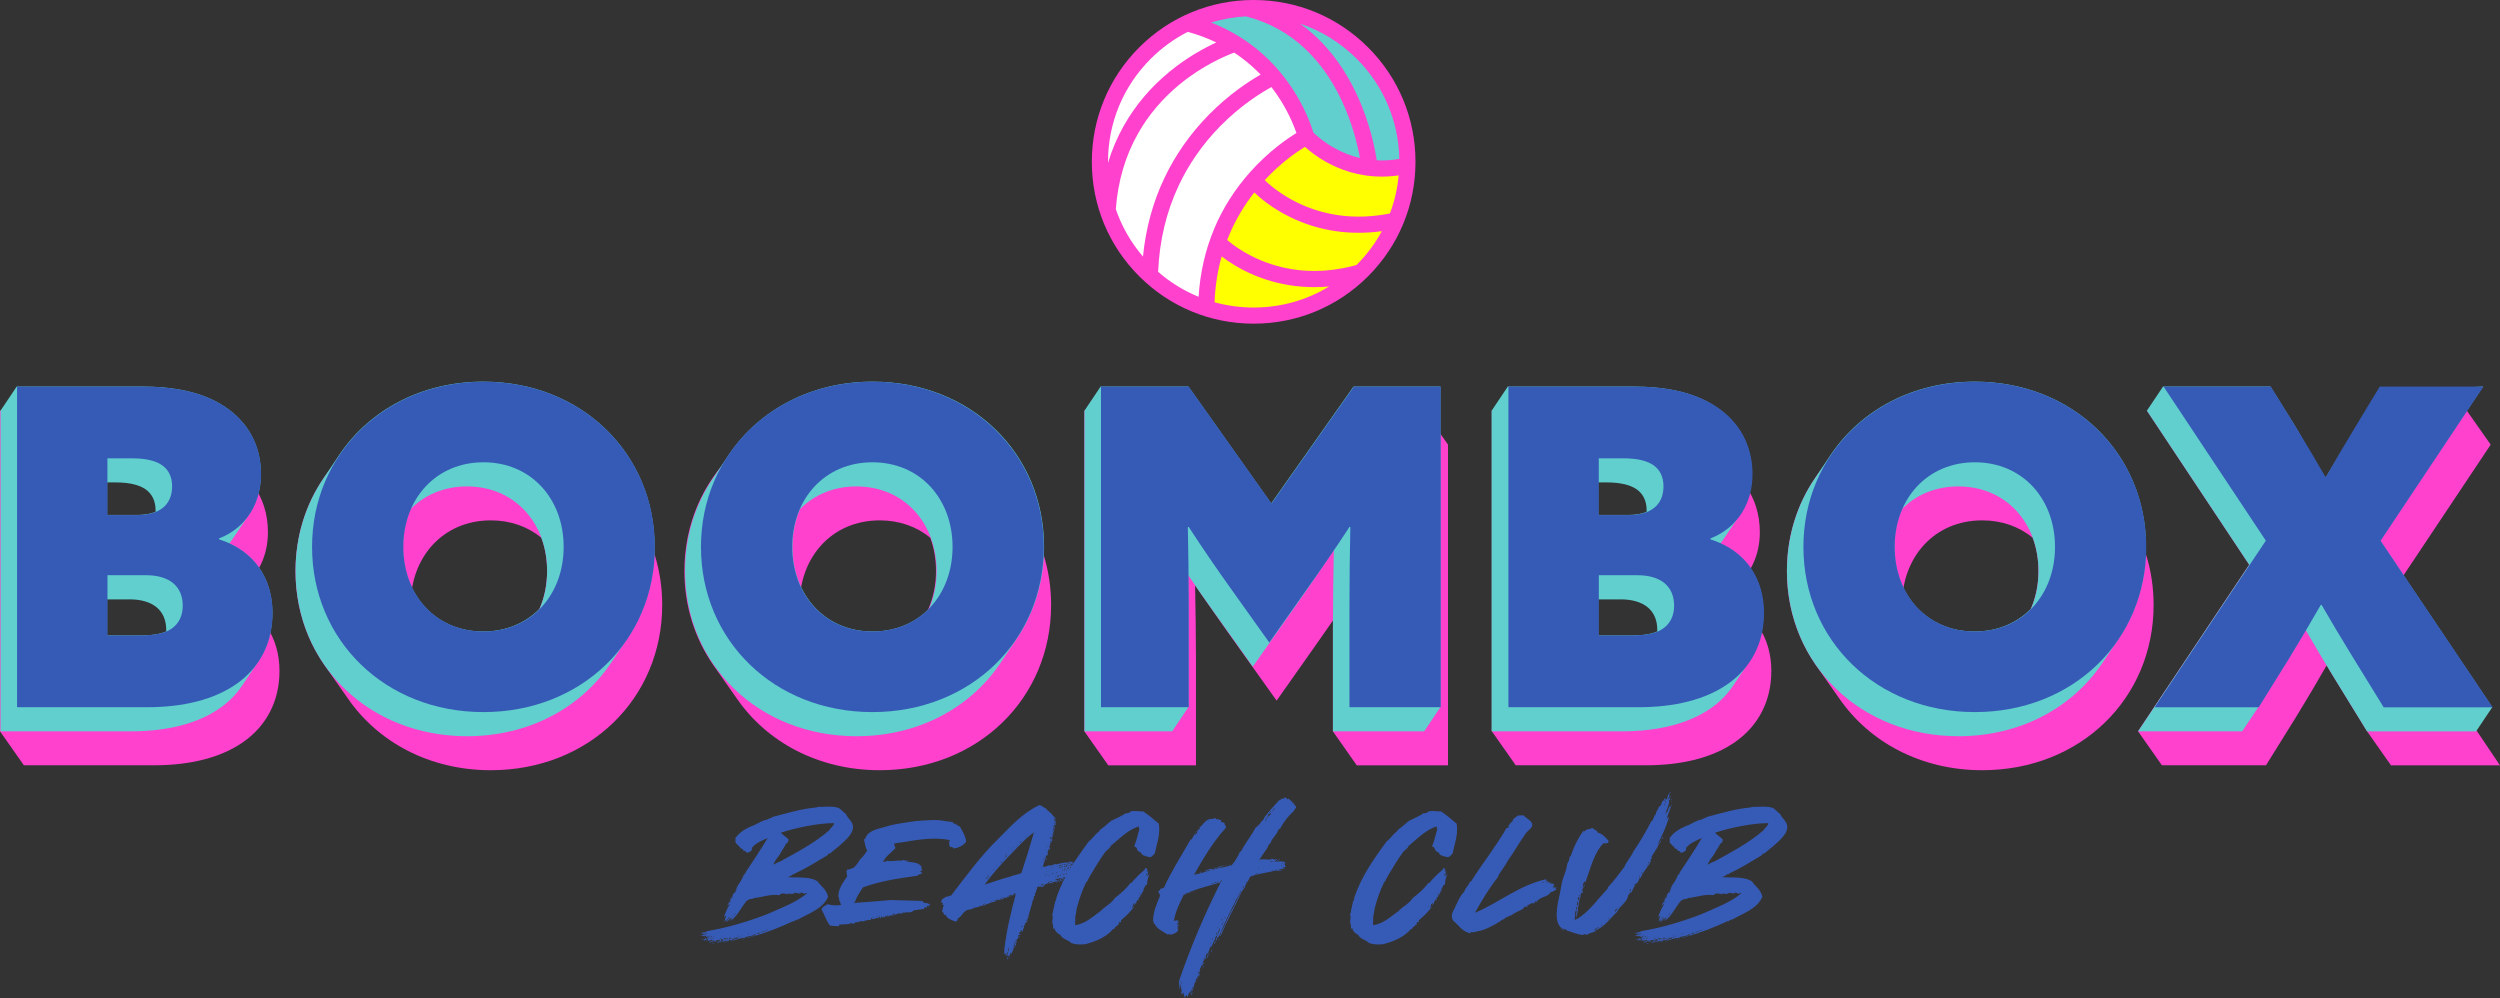 <?xml version="1.0" encoding="UTF-8"?> <svg xmlns="http://www.w3.org/2000/svg" xmlns:xlink="http://www.w3.org/1999/xlink" id="a" viewBox="0 0 512.72 204.75"><rect x="0" y="0" width="512.72" height="204.75" fill="#333333" stroke="none"/><defs><style>.c{fill:none;}.d{fill:#60cfce;}.e{fill:#fff;}.f{fill:#ff0;}.g{fill:#ff41ce;}.h{clip-path:url(#b);}.i{fill:#365bb7;}</style><clipPath id="b"><rect class="c" width="512.72" height="204.75"></rect></clipPath></defs><g class="h"><path class="e" d="M268.12,28s-24.37,16-20.51,35c0,0-26.14-7-21.14-39,0,0,6.85-16,18-20l5,3,5,3,5,4,4,6,3,4,1.64,4Z"></path><path class="i" d="M337.69,193.48c.18.06.31.06.37-.06-.12,0-.37-.06-.37.06M338.24,193.42c.06,0,.12,0,.12-.06-.06,0-.12,0-.12.06M338.48,193.36c0-.06.06,0,0,0M339.45,193.24h0c-.37-.06-.12.18,0,0M339.15,193.24c-.18,0-.36,0-.49.12.12.06.43.06.49-.12M340.43,193.24c.06,0,.12,0,.12-.06-.06,0-.12,0-.12.06M339.7,193.17h0c-.12.18.18-.18,0,0M338.72,193.17c0-.06.06,0,0,0M340.18,193.11c-.12-.12-.3,0-.37.12.12.12.24-.06.37-.12M341.59,193.05h.12v-.12h-.12v.12ZM340.92,192.99c.06.06.24.06.3-.06-.06,0-.3-.06-.3.06M338.6,192.99c-.12-.12-.43,0-.24.18,0-.18.24-.06.24-.18M336.71,192.99h0c-.12.18.18-.18,0,0M342.13,192.93c.06,0,.12,0,.12-.06-.06,0-.12,0-.12.06M342.56,192.81c0-.06.06,0,0,0M344.33,192.57c0,.06-.06,0,0,0M343.9,192.63q.06,0,.06.06h.12c.12-.18-.18-.18-.18-.06M344.33,192.57c.06,0,.12,0,.12-.06-.06,0-.12,0-.12.06M344.75,192.5c0-.06.06,0,0,0M343.72,192.5c0-.06.06,0,0,0M344.45,192.5h0c.24,0,0-.24,0,0M335.98,192.38h0c.06.24.06-.24,0,0M345.06,192.2c0,.12-.18.06-.18.18.18,0,.3-.06.37-.12-.06,0-.12-.06-.18-.06M345.42,192.14h-.06c0,.12,0,.18.12.18,0-.12-.06-.12-.06-.18M345.85,192.08c-.12,0-.18,0-.24.12.12,0,.24,0,.24-.12M345.42,192.14c0-.06.06-.06,0,0M336.1,192.02c-.12,0-.18,0-.18.12.12,0,.18-.06.18-.12M345.67,192.02c0-.06.06,0,0,0M335.31,191.96h.12v-.12h-.12v.12ZM340.25,188.18h0c0-.18-.24.06,0,0M340.73,185.87h0c.06.24.06-.24,0,0M341.65,183.8s0,.06-.06.06v.12c.12.06.18-.24.06-.18M356.02,183.19h0c-.12.18.18-.18,0,0M355.35,183.19c.06.06.36.12.43,0-.06-.06-.36-.12-.43,0M354.62,183.19c0-.06.06,0,0,0M343.72,180.14c0,.06-.06,0,0,0M343.72,180.14c0-.06.06-.06,0,0M343.84,179.96c-.06,0-.06.06,0,.06v-.06ZM340.55,192.87h.12v.12h-.12v-.12ZM340.49,192.75c0,.12-.36.12-.24-.06.12-.06.18,0,.24.06M339.27,192.69h0c.06-.24.06.24,0,0M340.55,192.63h0c.06-.24.06.24,0,0M338.6,192.63h0c0-.06.06,0,0,0M338.18,192.63h0c0-.06.06,0,0,0M337.51,192.5h0c.06-.24.12.24,0,0M337.32,192.44h0c.24.18-.18.18,0,0M336.9,192.44h.12v.12h-.12v-.12ZM341.77,192.38h.12v.12h-.12v-.12ZM340.73,192.63c0-.12,0-.3.18-.24,0,.12,0,.24-.18.24M339.27,192.5c0-.18.18-.18.24-.06,0,.06-.18.06-.24.06M337.08,192.44h0c.06-.24.12.24,0,0M340,192.57c.12-.18.49-.18.67-.24-.18.18-.3.3-.67.24M339.76,192.38h0c0-.06.06,0,0,0M338.3,192.38h0c0-.06.06,0,0,0M337.93,192.32c.12.06-.24.3-.18.06,0-.06.12-.12.18-.06M336.84,192.38h0c0-.06.06,0,0,0M343.11,192.26h.12v.12h-.12v-.12ZM341.34,192.32h0c.18-.24.18.18,0,0M341.16,192.57c0-.18-.12-.18,0-.3.12.18.18.3.55.18-.18.24-.43.06-.67.24,0-.12.06-.12.12-.12M343.47,192.2c0,.06-.06.06-.12.06,0-.06.06-.06.12-.06M341.83,192.2h0c.18-.18-.12.18,0,0M340.06,192.14c0,.06-.12.06-.18.06,0-.06.12-.06.18-.06M343.96,192.08c0,.06-.06.06-.12.06,0-.06.06-.06.12-.06M342.99,192.14c0-.06.06-.06,0,0,.06.18-.24.18-.18,0h.18ZM339.45,192.08c0,.06-.06.06-.12.06,0-.06.06-.06.12-.06M341.34,192.08h0c0-.06.06,0,0,0M337.32,192.26c0-.18.18-.24.3-.24,0,.18-.18.18-.3.24M343.11,192.02c.06,0,.06-.06.06-.06.12-.06.06.24-.06.18v-.12ZM340.55,192.02h0c0-.06.06,0,0,0M338.11,192.02h0c0-.06.06,0,0,0M337.87,191.96h0c.18.12-.3.12,0,0M343.66,191.9h.12v.12h-.12v-.12ZM338.66,191.96c0-.06.06-.06,0,0,0,.06-.06,0,0,0M342.86,191.96c0-.06.06-.12.18-.12,0,.06-.06.12-.18.12M337.26,191.9h0c0-.06.06,0,0,0M336.77,191.83h0c.06-.24.06.24,0,0M339.39,191.77h0c.18-.18-.12.18,0,0M337.02,191.71h.12v.12h-.12v-.12ZM346.82,191.53c0,.06-.06.06-.12.06,0-.06.06-.06.12-.06M344.94,191.41c0,.06-.06.06-.12.06,0-.06.06-.06.12-.06M343.78,191.41c0,.06-.06.06-.12.06,0-.06.06-.06.12-.06M345.12,191.47c-.3.06.06-.3,0,0,.24-.06,0,.18,0,0M341.46,191.41h0c0-.06.06,0,0,0M336.84,191.41h0c0-.06.06,0,0,0M346.88,191.53c.06-.18.31-.24.55-.24,0,.24-.3.24-.55.24M345.42,191.35h0c0-.06.06,0,0,0M347.68,191.35c-.06,0-.06-.12-.06-.18.12-.06.12.06.12.12q-.06,0-.06.06M345.85,191.16c0,.06-.06.06-.12.06,0-.06.06-.06.12-.06M347.86,191.16c.06-.06.12-.18.3-.18v.18c-.18-.06-.18.12-.3,0M348.35,191.04q0-.06-.06-.06c0-.12.3-.12.18.06h-.12ZM348.59,190.92c.06-.12.06-.18.24-.18,0,.12-.06.18-.24.18M343.6,190.8h0c0-.06.06,0,0,0M349.02,190.74v-.12h.18c0,.06-.12.06-.12.18-.06,0-.06-.06-.06-.06M342.01,190.68h0c0-.06.06,0,0,0M344.81,190.43h0c0-.06.06,0,0,0M350.3,190.25c0,.06-.06.06-.12.06,0-.06.06-.06.12-.06M350.48,190.25h0c0-.06.06,0,0,0M350.72,190.07c0,.06-.06.06-.12.06,0-.06.06-.06.12-.06M350.9,190.01h0c0-.06.06,0,0,0M352.18,189.46h0c0-.06.06,0,0,0M354.5,188.73h0c0-.06.06,0,0,0M340.67,188.24h0c.06-.24.06.24,0,0M340.37,188.18c.06,0,.06-.06.06-.06.12-.06.06.24-.06.18v-.12ZM341.89,188h.12v.12h-.12v-.12ZM342.01,187.88h0c.06-.24.06.24,0,0M341.71,187.75c0,.06-.06,0-.12,0,0-.06.12-.06.12,0M341.4,187.63h0c0-.06.06,0,0,0M342.26,187.69c-.18-.12.12-.24.06-.37.3,0-.06.24-.06.37M341.4,185.14c-.12-.06,0-.31.18-.24,0,.12-.18.12-.18.24M341.65,184.53h0c.12-.24.06.18,0,0M351.33,183.43h0c0-.06.06,0,0,0M354.25,183.13h0c.06-.24.06.24,0,0M351.76,170.76c3.23-1.03,7.61-1.95,10.9-1.95,0,.55-.73.97-.98,1.46-2.92,2.56-6.52,4.45-10.05,6.4-.55.12-.91.43-1.4.67.18-.73.85-1.46,1.28-2.07.36-.79.91-1.4,1.28-2.19.12-.12.24-.24.43-.31-.06-.24.12-.37.12-.55-.43-.61-1.16-.85-1.58-1.46M345.85,192.08c3.04-.79,5.79-1.95,8.47-3.17.06,0,.12.06.18.06.12-.24.37-.37.61-.24.06-.12-.12-.12-.12-.18.12-.06.18,0,.24.06,2.32-1.34,5.12-2.19,6.21-4.69-.3-1.34-1.22-2.01-1.95-2.86,0-.12-.06-.12-.06-.18-1.46-1.16-4.14-.85-6.21-.97.31-.24.79-.31.91-.55.12-.06.24-.12.43-.06.06-.06.06-.18.12-.18,2.25-1.03,4.51-2.44,6.64-3.72,0-.24.18-.24.3-.36h.24c.49-.49,1.22-.98,1.83-1.52,1.22-1.1,2.86-2.44,2.86-3.9,0-1.16-1.03-1.65-1.46-2.68-.55-.36-.91-.91-1.46-1.22-1.22-.49-3.17-.18-4.39-.24,0,.06-.06.12-.18.12-2.98.24-6.03,1.16-9.01,1.95-.18.24-.73.24-.97.49-1.16.24-1.77.67-2.74,1.16-1.65.61-3.05,1.4-3.96,2.74.12.24.12.37,0,.67.24.61.85.85,1.16,1.4.3.06.49.18.55.49.31,0,.55.06.55.37.55,0,.85-.18,1.16-.55v-.43c.73-.97,2.19-1.58,3.23-2.01-1.46,2.44-3.04,4.81-4.63,7.19.12-.06.12.06.12.12-.3-.06-.49.49-.67.79.12.06.12-.31.18-.12,0,.12-.06.18-.18.18-.3.91-1.22,1.58-1.28,2.62h-.18c.06.12.12.36-.06.49-.06-.06-.06-.18-.18-.12,0,.24-.18.24-.24.43v.12c.06,0,.12,0,.12.12-.06,0-.12-.06-.12-.12-.24.06,0,.18-.06.43-.18.06-.18.24-.43.24.12.55-.49.91-.61,1.46.24,0,.3-.43.49-.24-.55.73-.85,1.58-1.22,2.5.24,0,.24-.12.49-.18-.06.18-.18.3-.3.43.18.36-.12.43-.12.79.24-.06.18-.43.43-.43,0,.18-.12.24-.18.43.43-.18.43-.79.85-.98-.12.37-.49.61-.55,1.04.3-.12.3-.55.61-.67.06.12-.18.18,0,.24.18-.12,0-.36.12-.43h.18c.06.24-.3.43-.18.61.12-.12.24-.55.37-.43,0,.18-.18.24-.24.43,1.34-1.1,2.07-2.74,3.17-4.08.37-.18.67-.49,1.34-.36,0-.12-.12-.18,0-.18,1.89-.18,3.59-.91,5.42-.61.31-.61,1.16-.24,1.46-.24,0-.06,0-.18.12-.12,0,.06,0,.12-.12.12.18.18.43-.12.55-.18,0,.18.12.24.24.06.24.3.79-.06.98-.18.36.43,1.34-.36,1.83.3.18-.06.3-.37.55-.12-2.25,1.89-5.3,2.98-8.16,4.26-3.96,1.52-7.98,2.74-12.3,3.47,0,.06-.06.12-.12.18,0-.12-.06-.12-.12-.12-.12.36-.91.06-1.04.43.06.12.31-.12.55-.06,0,.06-.12.06-.12.18.24-.06.61-.18.79-.06,0-.06.12-.18.12-.06,0,.06-.06.06-.12.06-.06.24-.73-.06-.85.3.06,0,.06.06,0,.06v-.06c-.12.06-.18-.18-.24,0,.18.31.73.06.97.12,0,.06-.12.06-.12.18.24,0,.67-.06.85,0-.18.12-.43.18-.61.18-.06.3.24.18.24.43-.18-.06-.3.18-.37,0,0-.06.12-.06.12-.12-.18,0-.18-.24-.36-.24-.18.12.18.18,0,.24-.24,0-.37,0-.67.06-.06.24.3-.06.49.06.06.12-.18.18.06.18.24-.06-.06-.24.24-.18.06.24.79.06,1.16.3.12-.24-.37,0-.24-.24.18,0,.31-.06.43-.06.06.12.06.3-.06.43,0-.06,0-.18-.12-.12.06.24-.49-.06-.43.24.37.06.31-.12.67-.06.12-.06,0-.3.12-.3.06,0,.3-.06.3.06-.12,0-.18.06-.18.18.31-.12.61-.49,1.04-.3.24-.06-.24-.18,0-.18.12.06.18.12.3.24-.06.24-.37-.12-.43.18.24,0,.55.12.73-.06-.06-.06-.24-.06-.18-.18.06-.12.06-.24.18-.24.24-.06.18.12.43.18v-.06c-.06,0-.06-.12,0,0,.06,0,.06.06,0,.06-.06.3-.3.12-.43,0-.12.12.06.24.24.3.31-.3.67.12,1.04-.06-.06-.06-.12-.06-.12-.12.24-.06.49-.12.67-.18.12.12,0,.06,0,.24.18-.24.55-.37.91-.49-.06-.12-.3,0-.3-.12.24-.18.24.06.55.12.12-.06-.12-.3.18-.24-.24.24.18.12.24.24-.43.12-.97.12-1.22.43.91-.18,1.95-.67,2.56-.55.12-.37.49-.06.55-.37.06.12.37.18.37,0-.12-.06-.18.18-.18-.06.61.24,1.1-.43,1.58-.3-.18.24-.3.3-.67.24,0,.12-.18.06-.12.24M320.76,190.68h-.06s0,.06-.06.06v.12c.12,0,.12-.12.12-.18M320.51,190.62c-.3.31.3-.12,0-.06v.06ZM324.84,181.48c0,.06-.12.06-.06.24h.24c0-.18-.12-.24-.18-.24M339.45,174.96h0c.06.24.06-.24,0,0M340.73,172.28c-.06-.06.06,0,0,0M340.98,171.68c0,.18-.24.12-.18.43.12-.06.49-.37.18-.43M328,170.09c-.06-.06.06,0,0,0M342.13,167.29c-.06-.06.06,0,0,0M341.89,166.32h.12v-.12h-.12v.12ZM342.74,165.04c-.06.06-.06.18.06.24.06-.12.06-.24-.06-.24M342.68,164.37h.12v-.12h-.12v.12ZM342.93,163.94c-.12,0-.24-.06-.18.12.12,0,.12-.06.18-.12M342.87,163.51c0,.06,0,.18.12.18,0-.12-.06-.18-.12-.18M342.44,163.39c.06,0,.06.12.18.12.06-.12-.18-.3-.18-.12M326.97,190.68h.12v.12h-.12v-.12ZM327.27,190.74c-.24-.06-.12-.3,0-.36.06,0,.12.06.24.06-.06.12-.18.12-.24.3M327.64,190.43c-.18-.06.06-.18,0-.24.18-.06.24,0,.24.18-.12,0-.24-.06-.24.06M328.13,190.07h0c-.06-.06.06,0,0,0M328.43,189.95c-.18-.12,0-.36.18-.3-.06.12-.12.18-.18.3M329.1,189.16h0c.06-.24.12.18,0,0M329.47,188.85c0,.06-.06,0-.12.06,0-.06.06-.06.12-.06M329.83,188.55c-.18-.06.06-.18.06-.24.18.06-.06.18-.06.24M330.26,188h0c.06-.24.06.24,0,0M322.89,187.82c0,.06-.06,0-.12.06,0-.06.06-.06.12-.06M330.62,187.63h0c.06-.24.06.24,0,0M331.35,187.02c-.43-.24.12-.61.36-.67,0,.36-.43.24-.36.67M331.78,186.23c-.12-.06,0-.12,0-.18.12,0,0,.06,0,.18M323.25,186.11c.12,0,.12-.12.24-.06,0,.24,0,.49-.24.49.06-.24,0-.24,0-.43M323.5,185.93c-.12-.06-.12-.12-.12-.24.12,0,.12.06.12.24M323.38,185.5c.12-.24.06-.36.18-.67.24,0,.12.43.06.79-.18,0-.12-.12-.24-.12M323.62,184.59c-.06-.18,0-.31,0-.55.12-.06.24,0,.3.06-.06.18-.06.49-.3.49M323.86,183.92c-.18-.06-.06-.37.12-.31.06.18-.18.12-.12.31M334.09,182.94h0c.12-.24.06.18,0,0M324.29,182.88h.12v.12h-.12v-.12ZM324.11,183c-.12,0-.12-.12-.12-.18.06,0,.12.06.12.18M324.41,182.64h0c.24.18-.18.18,0,0M334.28,182.7c0-.18.06-.37.24-.31-.06.12,0,.36-.24.31M324.53,182.03h0c.24.18-.18.18,0,0M324.17,182.03h.12v.12h-.12v-.12ZM335.13,181.48v-.18h.18c0,.06-.06.06-.06.18h-.12ZM335.56,180.99h0c-.06-.06.06,0,0,0M336.35,179.9c-.18.06-.12-.24-.12-.31.24,0,0,.12.12.31M336.77,179.17c-.12-.06-.12-.12-.12-.24h.18c0,.12-.06.12-.06.24M336.96,178.68h0c.18-.18-.18.18,0,0M337.69,177.52c0-.12.12-.18.24-.12,0,.06-.12.12-.24.12M338.05,177.03c-.06-.18.06-.18.06-.24.06,0,.12.12.12.24h-.18ZM339.94,173.32h0c-.06-.06.06,0,0,0M341.16,167.66h0c-.06-.06.06,0,0,0M341.34,164.91h.12v.24h-.12v-.24ZM341.53,164.73c-.24-.06.06-.36.18-.36,0,.18-.18.18-.18.36M341.89,164.24h0c-.06-.06.06,0,0,0M341.71,164.18h0c-.06-.06.06,0,0,0M341.4,164.31v-.18c.18-.12.18.24,0,.18M342.13,164.12c-.06-.55.43-.91.18-1.22-.43.06-.18.85-.55,1.1-.18-.06-.18-.31-.43-.24v.37c-.73,0-.36,1.16-1.1,1.28-.12.61-.61.91-.67,1.65-.49.24-.37,1.16-.91,1.4-1.1,2.13-2.31,4.2-3.65,6.15-.49,1.16-1.4,2.01-1.89,3.23-1.1,1.4-2.13,2.86-3.35,4.14.06.12-.12.12-.06.3-2.07,2.13-3.71,4.69-6.39,6.27,0-.12-.06-.24-.12-.24,0,.18,0,.43-.24.36-.06-.67.3-1.16,0-1.4.24-.12.06-.61.37-.61,0,.31-.06,1.04-.12,1.52.49-.73.31-2.13.67-2.92-.12-.85.37-1.1.3-1.89.18,0,.06-.24.18-.24h.24c.06-.43,0-.49-.12-.73.12-.18.3-.18.3-.43-.43-.31.06-.91.18-1.22.12,0,0,.24.18.24,1.1-2.92,1.77-6.15,3.78-8.1.24.24.61-.06.91,0,.06-.18.06-.31.06-.49-.67-.67-1.22-1.4-2.19-1.64-.12-.12-.12-.3-.24-.43-.49,0-.49-.49-.91-.49-.55.24-1.34.18-1.64.73-.06-.06-.06-.18-.18-.12-.67.85-1.22,1.89-1.77,3.04-.3.67-.49,1.22-.79,2.01-.06.12-.24.24-.3.43-.06.12,0,.37-.06.55-.06.12-.24.31-.3.49-.18.49-.18,1.04-.37,1.58-.24.79-.61,1.58-.79,2.44-.18.73-.24,1.46-.43,2.25-.49,2.25-1.34,5.79.37,7.13,0,.12-.12.18.06.24.06-.12.12-.18.18-.24,0,.12.24.06.24.3.12-.06.24-.12.36-.12,0,.12.18.06.12.24,1.16.37,2.25.85,3.35.97.18-.18.67-.24.85,0,.43-.43,1.16-.49,1.71-.73.06-.12.06-.24.18-.24,1.89-.85,2.92-2.5,4.32-3.78.61-1.4,2.13-1.89,2.32-3.59.36.24.18-.79.55-.3.3-.67.67-1.28.97-1.89.67-.24.43-1.04,1.04-1.28.36-1.1,1.46-2.07,2.01-3.29.06-.24-.12-.3-.06-.49.06.18.36-.06.36-.24-.06-.24-.18.24-.24.06.43-1.03,1.22-1.77,1.58-2.86.18-.18.61-.55.36-.73-.18.18-.12.61-.49.61.85-1.77,1.64-3.29,2.25-5.42-.3-.06-.24.3-.49.36.18-.79.67-1.7.91-2.62-.24.24-.3-.06-.43.12,0,.24.06.12.12.43-.24.06-.12-.24-.3-.18,0,.36.18.79-.3.79,0,.18-.06.36-.24.49.18-1.1.85-1.89.73-2.92.18-.06.12.06.24,0-.18-.18.06-.37-.18-.49-.12.12-.12.37-.24.55,0,.06,0,.12-.06.18,0-.12,0-.18.06-.18M342.5,162.6c-.06,0-.06.06-.12.06v.24c.18.06.06-.24.12-.3M342.38,162.66h0c.06-.31-.18-.06,0,0M342.5,162.6h.06q0-.06.06-.06v-.12c-.12-.06-.12.06-.12.18M312.53,186.29c0-.06,0-.12.06-.06-.06,0-.06.06-.06.06M312.6,186.23c-.06-.12.06-.06,0,0M318.26,181.05h0c.06.24.06-.24,0,0M315.09,184.77c0-.06.06-.06.06-.12h.12c0,.12-.12.06-.18.12M318.5,182.76h0c-.06-.06,0,0,0,0M318.99,182.39c-.12-.06-.06-.12-.06-.18.06-.06.06,0,.12.12-.06-.06-.06,0-.06.06M316.37,181.05c-.12-.24.18-.12.31-.12-.06.06-.18.12-.31.12M316.98,180.75s0-.06.06-.06c.12,0,.12.06.06.18h-.12v-.12ZM317.41,181.12c0-.18-.06-.36.06-.43-.12-.12-.24.06-.36-.06.06-.24,0-.18-.06-.31-5.6,1.28-9.68,4.87-14.56,6.88,1.4-2.5,2.86-4.99,4.63-7.19.55-1.34,1.52-2.25,2.13-3.53,1.34-1.83,2.44-3.9,3.78-5.72.43-.49,1.16-.91,1.22-1.52,0-.97-1.28-1.4-1.77-2.01-.18-.06-.61.06-.97,0-.49.06-.79.61-1.16.73,0,.67-1.1.98-.97,1.77-.18.12-.3.06-.43.12-2.19,3.84-4.87,7.12-7.19,10.84-.18,0-.12.18-.3.18-.3.79-.91,1.16-1.16,2.01-.85.79-1.46,2.31-2.07,3.59-.18.3-.61,1.03-.43,1.89.06.12.18.24.24.49,1.16.85,1.77,2.25,3.59,2.56,0-.12-.18-.24,0-.24.37.06.98,0,1.34-.18,1.34-.12,3.29-1.16,4.63-2.01.18-.18.55-.43.73-.43.3-.12.3-.3.61-.43.06-.06.67-.18.79-.43.06,0,0,.12.12.12.73-.67,1.83-.98,2.68-1.52-.12,0-.12-.06-.12-.12.18-.12.37-.24.61-.3-.06.12,0,.18.12.18,0-.12.12-.12.18-.24-.12,0-.18,0-.18-.06.49-.18.73-.49,1.28-.61,0,.06-.18.18,0,.24.12-.12.18-.36.49-.3,0-.24-.12-.24,0-.3.12,0,.06.18.3.18.49-1.1,2.38-.97,2.74-1.95.55-.06.79-.43,1.28-.55-.12-.24-.24-.31,0-.43-.37,0-.61-.12-.73.06,0-.31.18-.49.3-.67-.18,0-.24-.06-.18-.18-.37,0-.43,0-.55-.12,0,.18-.18.18-.18.06s.06-.12.18-.06c0-.18-.24-.06-.18-.24-.3-.06.06.12-.12.18-.18,0-.06-.24-.24-.18-.06.06.06.3-.12.24-.06,0-.06.06-.06.06,0-.06,0-.12.06-.06M296.82,179.23h0c-.18.24.24.24,0,0M289.03,168.26h.12v-.12h-.12v.12ZM292.92,185.99v-.12c.12,0,.12.12.12.18-.06,0-.06-.06-.12-.06M294.75,183.13h.12v.12h-.12v-.12ZM296.21,179.78h0c.18-.18.12.24,0,0M280.32,179.71c0,.06-.06.06-.12.06,0,0,.12,0,.12-.06M282.26,176.49c0,.06-.06.06-.12.06,0,0,.12,0,.12-.06M286.53,171.01c0,.06-.06.06-.12.06,0,0,.12,0,.12-.06M294.51,184.47v.18c.3-.06,0-.31.12-.55.3-.12.43-.3.3-.67.18,0,.18.12.3.12-.12-.55.37-.43.24-.91.12,0,.24.06.24-.06,0-.06-.24-.18-.12-.31.06.06.06.12.12.12-.18-.43.37-.37.24-.85.18.12.37-.12.43-.37-.06-.67.18-1.03.37-1.77-.24,0-.18.18-.37.18,0-.12-.24-.12-.24-.36.18,0,.18.24.36.12.06-.18-.06-.24-.06-.49.12,0,.18.3.18,0,0-.24-.24,0-.36-.24.06-.06.18-.12.12-.37-.12,0-.12-.24-.36-.24-.06.24-.18.43-.36.55-.91.73-1.71,1.58-2.5,2.5-.06.12-.06.06-.18,0-.91,1.22-2.01,2.19-3.23,3.11-.73,1.16-2.01,1.71-2.92,2.68-1.58,1.1-2.92,2.5-5.18,2.92-.06-.31-.12-.55,0-1.04-.12-.49.06-1.22.18-1.7,0-.37.12-.73.18-1.04.49-1.83,1.03-3.35,1.83-4.99.12-.18.3-.3.36-.49.18-.49.37-.67.61-1.16.85-1.46,1.95-3.23,2.92-4.57.24-.3.61-.55.91-.85.06-.12.18-.24.24-.43,1.77-1.46,3.35-3.17,5.73-4.02.06.18,0,.43.18.49-.37,1.22-.61,2.56-1.1,3.59.24.06.3.24.49.3.12.61.49.91.97,1.04,0,.24.12.24.12.37.67.37,1.04.37,1.65.55.49-.12.73-.49,1.03-.85.3-1.89,1.16-3.65.79-6.03-.98-.85-2.01-1.71-3.17-2.5-.79,0-1.58-.18-2.5-.06-.24.3-.79.49-1.16.43-.97.73-2.25,1.1-3.23,1.77-.67.61-1.34,1.16-2.01,1.64-.06.18-.12.24-.24.36-.79.55-1.28,1.46-2.07,2.01-2.56,3.53-5.12,7.06-6.64,11.57.06.55-.36.67-.3,1.22-.12.18-.18.49-.18.79-.24.31-.06,1.04-.36,1.28.18.61.06,1.22,0,1.77.24.49.18.91.18,1.28.24.06.12-.18.24-.24.12.79.79,1.28,1.22,1.46.43.91,1.64,1.03,2.25,1.7,1.1.36,1.83.3,2.86.24,2.19-.55,4.32-1.46,5.73-3.11.12-.06.12.06.24-.06.12-.49.79-.55.79-.97.12.06.18.24.24,0-.12-.06-.12-.24-.06-.43.18,0,.18.12.37.06.12-.06.06-.18,0-.37,1.03-.85,1.95-1.77,2.68-2.74-.06,0-.06-.06-.18-.06.06.24-.12.24-.18.06v-.18c.12.06.12.12.18.12.12-.24,0-.43.06-.67.12.12.18.24.36.24s-.3-.18-.06-.37c.18.06.12.3.3.24-.12-.43.18-.67.36-.97,0,0,.06-.06.06,0h-.06ZM244.08,203.65v.12h.12c.06-.12,0-.12-.12-.12M244.44,203.35c0,.3-.12.49-.18.79.24-.06.37-.73.18-.79M242.25,203.35c.06.18-.06.24-.06.49.24,0,.3-.49.06-.49M246.82,198.11c-.18-.06-.24.3-.06.3,0-.18.12-.18.06-.3M246.76,197.68c.12-.06.24-.12.18-.3-.18-.06-.18.12-.18.3M247.79,195.85c-.24.06-.12.49-.3.61.37,0,.24-.43.3-.61M247.92,195.55h-.06c0,.06-.06.18-.06.3h.06c.06-.06.12-.18.06-.3h.06q.06-.06.06-.12s-.06-.06-.12-.06c-.06.06,0,.12,0,.18M248.4,194.88c.06.12-.06.43.06.43,0-.12.24-.43-.06-.43M248.59,194.64c.06.06,0,.18.06.18,0-.06.06-.06.06-.06,0-.06,0-.12-.12-.12M249.07,193.11c0,.12-.06.49.12.55,0-.18.12-.55-.12-.55M249.26,192.93c-.06.12.06.18.12.24.06-.12,0-.24-.12-.24M250.05,192.5c-.18,0-.24.31,0,.24v-.24ZM244.38,182.94c.06,0,.12,0,.12-.06,0,0-.12,0-.12.06M244.93,182.76c-.06-.18-.37.06-.18.12,0-.12.18-.06.18-.12M245.48,182.58c.06,0,.12,0,.12-.06,0,0-.12,0-.12.06M245.3,179.17h.12v-.12h-.12v.12ZM246.39,178.8c-.12,0-.3-.06-.37.12.12.12.37,0,.37-.12M249.56,177.89c-.3.06-.55.12-.67.24.31,0,.61,0,.67-.24M250.17,177.77c-.06-.12-.43-.06-.43.18.24,0,.37-.06.43-.18.12.06.37.12.37-.06-.18,0-.31-.18-.37.06M251.33,177.58h.12v-.12h-.12v.12ZM250.72,177.46c0,.12,0,.18-.06.24.24.12.3-.3.06-.24M252.18,177.46v-.12h-.12c0,.12.06.12.12.12M263.75,177.22c.06,0,.12,0,.12-.06,0,0-.12,0-.12.06M262.17,176.43c-.12,0-.3,0-.3.18.12-.06.37,0,.3-.18M262.29,176.24c-.06.18.3.18.24.06-.06,0-.06-.06-.24-.06M261.98,176.18c-.24-.06-.3.06-.43.18.18.18.3-.12.43-.18M245.11,170.82c0,.06,0,.12-.06.18.18,0,.24,0,.24-.12,0,0-.06,0-.06-.06h-.12ZM245.6,170.34c-.12,0-.3.3-.24.37.12-.12.24-.18.24-.37M246.15,169.67c.06-.06.06-.18-.06-.18.06.18-.12.12-.12.31.18.06.12-.12.18-.12M265.15,164.49c.06.06,0,.18.06.18,0-.06.06-.06.06-.06,0-.06,0-.12-.12-.12M262.17,164.31v-.12h-.12c0,.12.06.12.12.12M242.37,202.8c-.12,0,0-.18,0-.24.18.06-.06.12,0,.24M244.5,202.92c-.18-.12.06-.3,0-.49.24,0,.06.36,0,.49M242.31,201.7v-.18c.18-.12.18.24,0,.18M242.07,201.52c-.12,0-.12-.18-.06-.24.18,0,.18.18.06.24M245.66,200.06c0,.06-.06.06-.12.06,0-.06.12-.06.12-.06M247.06,196.22h.12v.12h-.12v-.12ZM247.31,195.92v-.18c.18-.12.18.24,0,.18M247.43,195.61c-.12-.06-.12-.12-.06-.18h.12c0,.06-.06.12-.06.18M248.1,193.78h.12v.12h-.12v-.12ZM248.22,193.48h.12v.12h-.12v-.12ZM248.59,192.81c-.12-.06.06-.24,0-.37.24.06.06.24,0,.37M249.44,191.65c-.24-.06.06-.18,0-.37h.18c0,.18-.18.18-.18.37M249.74,191.41c.24-.3.18-.85.43-1.1,0,.24-.12,1.16-.43,1.1M249.68,190.31c-.06-.06,0-.12,0-.18.12.06.06.12,0,.18M250.66,189.7c-.18-.06-.06-.18-.06-.31.3,0,.06.18.06.31M250.78,189.22v-.18c.18-.12.18.24,0,.18M250.66,188.79c-.12,0-.12-.18-.12-.36.18,0,.12.18.12.36M251.27,188.36c-.12,0-.12-.31.06-.24.06.12,0,.18-.06.24M253.09,184.59c-.06,0,0-.12-.06-.18.12,0,.12.06.12.12,0,0-.06,0-.06.06M253.64,183.25c0,.06-.06.06-.12.06,0-.06.12-.06.12-.06M246.45,181.85c0,.06-.06.06-.12.06,0-.06.12-.06.12-.06M254.86,182.21c-.12-.12.18-.36.12-.55.24.06,0,.43-.12.55M248.46,181.3c.06-.12.18-.24.31-.12,0,.06-.12.12-.31.12M249.07,181.05c.18-.06.3-.12.43-.18.06.18-.24.3-.43.18,0,.06-.06.12-.18.12,0-.12.06-.12.18-.12M249.62,180.99c.06-.18.18-.18.3-.24,0,.18-.12.18-.3.24M250.23,180.75c0-.18.31-.06.31-.18.18.06-.06.12,0,.24-.12,0-.18,0-.31-.06M247.61,180.38c0,.06-.06.06-.12.06,0-.06.12-.06.12-.06M250.84,179.59c0,.06-.06.06-.12.06,0-.06.12-.06.12-.06M256.69,179.53c.06-.18.3.06,0,0,.06.06-.06.06,0,0M251.27,179.47c0,.06-.06.06-.12.06,0-.06.12-.06.12-.06M257.42,179.29c.06-.12.24-.12.37-.12,0,.12-.24.24-.37.12M258.03,179.17c0-.12.12-.12.18-.12,0,.06-.06.12-.18.12M259.61,178.8c0,.06-.06.06-.12.06,0-.06.12-.06.12-.06M260.95,178.5h.12v.12h-.12v-.12ZM261.31,178.56c.12-.12.73-.31.73-.06-.3-.06-.43.06-.73.06M258.03,178.07h.12v.12h-.12v-.12ZM262.78,177.64c.06-.06,0-.06-.06-.06,0-.12.3-.12.18.06h-.12ZM261.19,177.4c0,.06-.06.06-.12.06,0-.06.12-.06.12-.06M263.2,177.28q.06-.06.06-.12h.12c.06.12-.06.12-.18.12M262.96,177.03h.12v.12h-.12v-.12ZM261.31,176.67c.06.06-.24.18-.18.06.06,0,.18-.12.18-.06M260.52,176.79c0-.24.37-.06.49-.12.06.24-.3.06-.49.12M258.57,176.55c0,.06-.06.06-.12.06,0-.06.12-.06.12-.06M255.89,174.17c0,.06-.06.06-.18.06.06-.06.12-.06.18-.06M259.85,173.69c0,.06-.06.06-.12.06,0-.06.12-.06.12-.06M260.28,173.08c0,.06,0,0-.12,0,.06-.06.12-.06.12,0M258.39,169.6c-.06-.06,0-.12,0-.18.12.06.06.12,0,.18M259.06,169c0,.06-.06.06-.12.06,0-.06.12-.06.12-.06M259.67,168.45c-.12,0-.18-.06-.18-.18.06.06.24,0,.18.18M259.3,168.26c0-.06.12-.06,0,0,.06.06-.06.06,0,0M259.85,167.84c.12-.18.12-.37.37-.37-.06.12-.18.24-.37.37.06.06-.06.06,0,0M259.97,167.29c0-.24.18-.24.18-.43.3.24.36-.12.55-.18-.06.31-.24.55-.49.73-.24-.06.06-.18.06-.3-.18-.06-.12.18-.3.18,0,.12,0,.18-.12.18,0,.12,0,.18-.12.18q0,.06-.06.06c0,.06,0,.12-.06.12,0,.12.06.12.18.12.06.12-.06.12-.12.18-.06,0-.18-.24-.06-.3.06-.06,0-.12.06-.12,0-.06.06-.06.06-.06,0-.06.06-.12.06-.18h.06c0-.06.06-.12.06-.18h.06ZM260.4,166.74c-.06-.12.06-.43.24-.43,0,.18-.18.24-.24.43M260.89,166.38c.06-.12.12-.18.12-.24.24.06.06.24-.12.24M261.13,166.07c.06-.18.18-.3.37-.36-.06.18-.12.36-.37.36M264.6,164.31c0,.06-.06.06-.18.06.06-.06.12-.06.18-.06M265.15,164.79c0-.06-.06-.12-.18-.12,0-.12.18-.06.12-.24-.3,0-.55-.55-.97-.67-.06.06-.06.24-.24.24,0-.18.12-.18.06-.31-.18,0-.18-.06-.43-.18-.06.18-.37.43-.67.24-.06.31-.49.31-.67.55-1.04,1.16-2.01,2.19-2.92,3.41-.06.61-.85.79-.85,1.34-.06.06-.12.06-.24,0-.06.3-.3.49-.61.61-.91,1.77-2.13,3.17-3.05,4.99h-.18c-.43,1.03-1.04,2.01-1.77,2.86-.12,0-.24,0-.37-.06-.06.06-.06.18-.18.24,0-.06-.12-.06-.24-.06-.3.18-.79.18-1.16.31-.67-.06-1.58.55-2.19.36.12-.06.31-.06.31-.12-.55-.06-1.28.24-1.77.49.61.06.91-.43,1.4-.24-1.04.37-2.38.79-3.47.97,1.95-3.47,3.96-6.82,6.52-9.62v-.43c-.31,0-.18-.43-.31-.61-.24-.06-.37-.06-.67-.18v-.37c-.36,0-.67-.36-1.04-.12.06-.18-.06-.24-.18-.3-.12.06-.31.12-.49.18-1.34-.12-1.83.98-2.56,1.71,0,.24-.18.43-.37.55,0-.12.18-.24-.06-.24.06.49-.36,1.04-.55,1.28-.12,0-.06-.18-.24-.12-.12.37-.37.67-.55,1.03h-.18c-1.83,3.17-3.96,6.52-5.48,9.87-.12.12-.43.18-.73.24,0,.37-.3.37-.49.61.24.18.31.55.43.79-.61,1.52-1.46,3.35-1.46,5.24,0-.06.12-.06.12-.06-.24.3.06.18.12.43-.12,0-.18,0-.18.12h.24c.49,1.16,1.71,1.58,2.68,2.25.24-.12.55-.06.67.06.67-.24,1.58-.49,1.52-1.22,0,.06-.12.06-.12,0-.12-.3.36-.37.12-.49,0,.06-.18.24-.24.12.06-.3.43-.18.37-.49-.18,0-.3.06-.43,0,.06-.24.37-.24.37-.55-.12-.06-.18.24-.24.06.06-.18.3-.18.24-.37-.37.06-.61-.12-.97.18.3-2.07,1.28-3.84,2.07-5.54.24-.06.06.18.24.12.18-.12-.18-.24.06-.3.24,0-.06.18.18.18.12-.12,0-.06,0-.24h.18c.12-.18.3-.06.43,0-.06-.18-.06-.24.12-.31,0,.12-.06.18.06.24.12-.06.06-.31.18-.31,2.07-.73,4.2-1.28,6.09-1.83-3.29,6.52-6.15,13.22-8.59,20.34,0,.43.24,1.03,0,1.52.37.06,0-.61.37-.49.12-.18-.24-.24-.06-.36h.18c-.24.79.3,1.4.24,2.19.06-.24.06-.55.24-.61.06.31.12.85.3,1.16.18-.06-.06-.18-.06-.36.24,0,.36-.12.43-.37.06.12,0,.37.18.49.18-.37.12-.73.37-.98.06.06.06.12.12.12.06-.3.43-.43.3-.67.24-.06.06.3.24.24.18-.73.3-1.34.55-2.01.12.18-.06.24.12.3.18-.24-.24-.55.06-.73-.06-.36.36,0,0,0,.06.06.18.12.24.18,0-.18-.12-.61,0-.73.12.06,0,.3.12.3,0-.49.49-.43.3-.85-.12-.06-.18.24-.3.06.18-.06.06-.43.18-.55.06.12.06.3.24.3-.24-.67.24-1.16.43-1.7.12,0,.06.12.06.18.18,0,.18-.18.12-.3-.18-.06,0-.61.18-.61.06-.18-.18-.55.06-.55.18-.06-.12.3.06.37.18-.24.43-.37.24-.79.49-.49.73-1.1.91-1.83.61,0,.49-1.28,1.04-1.52-.12-.36.12-.67.37-.85-.12-.12.06-.24.12-.37.06.06.06.37-.12.37.18.3-.55.85,0,1.04,0-.12-.06-.18-.06-.37.18-.12.18-.37.43-.43,1.4-3.29,2.92-6.46,4.57-9.44-.06.61-.67,1.22-.85,2.01-.24.31-.43.61-.55,1.1-1.04,1.64-1.71,3.72-2.74,5.48.12.3-.3.55-.06.73,1.34-3.29,3.05-6.21,4.45-9.38.37-.06.24-.61.61-.61-.12-.24.06-.61.24-.73.06-.24-.24-.31-.06-.49.12,0-.06.24.18.24.3-.37.43-.91.67-1.22,1.64-.61,3.29-.79,4.87-1.16.37,0,1.4,0,1.77-.24-.3-.06-.67.12-.85,0,.3-.24.85-.18,1.22-.24.12-.24-.3,0-.3-.18.06-.3.43,0,.49-.12,0-.06.06-.12.06-.12-.12-.18-.3-.43-.12-.67-.06,0-.12,0-.18-.06.06-.06.24,0,.18-.18-.79-.24-1.4-.12-2.07-.12,0-.12.18-.06.18-.18-.24-.12-.3-.06-.18-.3-.24.06-.37,0-.61-.06-.61.37-1.52-.12-2.62.18.61-.85,1.1-1.7,1.71-2.5.06-.55.43-.67.61-.97.24-.98,1.28-1.58,1.58-2.68.18-.06.18-.24.36-.24.79-1.46,1.71-2.62,2.86-3.65.06-.43.49-.43.43-.91-.3-.06-.12-.3-.43-.49.12.37-.3,0,0,0v-.18c-.06,0-.12.06-.24.06q0,.06-.06,0h.06ZM235.73,179.23h0c-.18.24.24.24,0,0M227.94,168.26h.12v-.12h-.12v.12ZM231.84,185.99v-.12c.12,0,.12.12.12.18-.06,0-.06-.06-.12-.06M233.66,183.13h.12v.12h-.12v-.12ZM235.13,179.78h0c.18-.18.12.24,0,0M219.23,179.71c0,.06-.06.06-.12.06,0,0,.12,0,.12-.06M221.18,176.49c0,.06-.06.06-.12.06,0,0,.12,0,.12-.06M225.44,171.01c0,.06-.06.06-.12.06,0,0,.12,0,.12-.06M233.42,184.47v.18c.3-.06,0-.31.12-.55.3-.12.43-.3.3-.67.18,0,.18.12.3.12-.12-.55.37-.43.24-.91.12,0,.24.06.24-.06,0-.06-.24-.18-.12-.31.06.06.06.12.12.12-.18-.43.37-.37.24-.85.18.12.37-.12.43-.37-.06-.67.18-1.03.37-1.77-.24,0-.18.18-.37.18,0-.12-.24-.12-.24-.36.18,0,.18.24.37.12.06-.18-.06-.24-.06-.49.12,0,.18.3.18,0,0-.24-.24,0-.37-.24.06-.06.18-.12.12-.37-.12,0-.12-.24-.37-.24-.06.24-.18.43-.36.55-.91.73-1.71,1.58-2.5,2.5-.06.12-.06.06-.18,0-.91,1.22-2.01,2.19-3.23,3.11-.73,1.16-2.01,1.71-2.92,2.68-1.58,1.1-2.92,2.5-5.18,2.92-.06-.31-.12-.55,0-1.04-.12-.49.06-1.22.18-1.7,0-.37.12-.73.18-1.04.49-1.83,1.04-3.35,1.83-4.99.12-.18.3-.3.37-.49.18-.49.37-.67.61-1.16.85-1.46,1.95-3.23,2.92-4.57.24-.3.61-.55.91-.85.06-.12.18-.24.24-.43,1.77-1.46,3.35-3.17,5.73-4.02.06.18,0,.43.18.49-.37,1.22-.61,2.56-1.1,3.59.24.06.3.24.49.3.12.61.49.91.98,1.04,0,.24.12.24.12.37.67.37,1.04.37,1.64.55.49-.12.73-.49,1.04-.85.3-1.89,1.16-3.65.79-6.03-.97-.85-2.01-1.71-3.17-2.5-.79,0-1.58-.18-2.5-.06-.24.3-.79.49-1.16.43-.97.73-2.25,1.1-3.23,1.77-.67.61-1.34,1.16-2.01,1.64-.06.18-.12.24-.24.36-.79.55-1.28,1.46-2.07,2.01-2.56,3.53-5.12,7.06-6.64,11.57.06.55-.37.67-.3,1.22-.12.18-.18.49-.18.79-.24.31-.06,1.04-.36,1.28.18.61.06,1.22,0,1.77.24.49.18.91.18,1.28.24.06.12-.18.24-.24.12.79.79,1.28,1.22,1.46.43.91,1.65,1.03,2.25,1.7,1.1.36,1.83.3,2.86.24,2.19-.55,4.32-1.46,5.73-3.11.12-.06.12.06.24-.06.12-.49.79-.55.79-.97.12.06.18.24.24,0-.12-.06-.12-.24-.06-.43.18,0,.18.12.37.06.12-.06.06-.18,0-.37,1.04-.85,1.95-1.77,2.68-2.74-.06,0-.06-.06-.18-.06.06.24-.12.24-.18.06v-.18c.12.06.12.12.18.12.12-.24,0-.43.06-.67.12.12.18.24.37.24s-.31-.18-.06-.37c.18.06.12.3.3.24-.12-.43.18-.67.37-.97,0,0,.06-.06.06,0h-.06ZM206.26,196.46s.06.06,0,0M206.93,196.4h.12v-.12h-.12v.12ZM206.62,196.28c-.06.24,0,.37.06.55.06-.06.18-.55-.06-.55M207.29,195.92s.06.06,0,0M206.13,195.92h.12v-.12h-.12v.12ZM209,191.96c-.06.06-.06.18-.06.3.18.12.18-.3.06-.3M208.21,183.37c-.12,0-.24,0-.24.12.12,0,.3.06.24-.12M215.76,181.18c0,.06-.06.06-.06.12.12,0,.18,0,.18-.12h-.12ZM216.73,180.93h0c-.31.18.18.18,0,0M217.4,180.81c-.12,0-.24,0-.24.12.12,0,.18-.06.24-.12M218.13,180.69h0c-.49-.06-.24.24,0,0M217.28,180.32c-.12,0-.36.12-.18.18,0-.12.18-.06.18-.18M219.72,179.96c-.06.12-.12.24-.37.18,0-.06.24-.24.06-.3-.12.12-.24.43-.37.12-.12.12-.18.3-.3.36-.12-.06,0-.3-.18-.24,0,.12-.12.12-.06.3.55-.06,1.1-.12,1.46-.3-.06,0-.18-.06-.24-.12M221.24,179.78c-.3.06-.61.12-.85.24.3,0,.73,0,.85-.24M219.72,179.96c0-.12,0-.18-.12-.18,0,.12.06.18.12.18M220.57,179.71h0c.06.24.06-.24,0,0M220.87,179.65s.06.06,0,0M222.34,179.23c-.06-.24-.73,0-.91.06.43.06.61-.12.91-.06M223.92,178.5c0,.06-.06.06-.06.12.12,0,.18,0,.18-.12h-.12ZM223.61,178.56h0c-.12.18.18-.12,0,0M223.37,178.25h0c.06.18.12-.24,0,0M223.86,178.25c0-.24-.18-.18-.24-.06.12,0,.18,0,.24.06M224.41,178.07c.06,0,.12,0,.12-.06-.06,0-.12,0-.12.06M223.37,178.07s.06.06,0,0M221.85,178.01c-.12,0-.43.12-.24.24,0-.12.31-.06.24-.24M224.22,178.01c-.12-.12-.24,0-.24.18.18,0,.24,0,.24-.18M221,177.83q0,.06-.06.06v.12c.12.12.18-.18.06-.18M219.9,177.95c0-.06-.06-.12-.12-.12,0,.12.06.12.12.12M223.55,177.77s.06.06,0,0M222.46,177.64v.12h.18c0-.12-.06-.12-.18-.12M224.41,177.64h0c.06.24.06-.24,0,0M223.01,177.64s.06.06,0,0M223.68,177.52s.06.06,0,0M222.52,177.46h0c.06.18.12-.24,0,0M220.08,177.34s.06.06,0,0M214.24,177.28s.06.06,0,0M222.46,177.22c-.24-.12-.61.06-.43.37-.24-.06-.37.18-.24.3.12-.12.37-.06.43-.24-.12,0-.12-.12-.12-.24.12-.06.3-.06.37-.18M223.37,177.1c-.12,0-.18,0-.18.12.12,0,.18-.06.18-.12M223.01,177.1c-.12.06-.43,0-.43.18.12-.06.43,0,.43-.18M221.3,177.16h0c.06.24.06-.24,0,0M223.43,177.03v.12h.18c0-.12-.06-.12-.18-.12M224.16,177.03s.06.06,0,0M223.86,176.97c0,.06-.06.06-.06.12.12,0,.18,0,.18-.12h-.12ZM214.3,177.03s.06.06,0,0M224.35,177.03h.12v-.12h-.12v.12ZM220.33,176.85h0c.06.24.06-.24,0,0M222.21,176.79c-.3,0-.85-.12-1.04.12.37,0,.79.06,1.04-.12M222.64,176.67c-.12-.06-.24.18-.12.18,0-.06.18-.06.12-.18M220.14,176.73h0c.06.24.06-.24,0,0M220.81,176.55c-.12,0-.3,0-.3.12.12,0,.24,0,.3-.12M221.12,176.55s.06.06,0,0M214.66,176c-.06.12-.12.31-.18.36.18.06.3-.3.18-.36M214.97,174.84h0c.06.24.06-.24,0,0M215.82,171.74h0c-.18.18.24.18,0,0M216.12,170.34h.06q0-.06.06-.06v-.12c-.12,0-.12.12-.12.18M206.5,195.55c.06-.12.12-.18.18-.31.12.12,0,.24.06.43-.18.06-.06-.18-.24-.12M207.66,194.58h0c.06-.24.06.24,0,0M206.8,195.18c-.24-.12,0-.73.12-.91.06.18-.12.61-.12.91M208.21,193.05c-.12,0,0-.3.12-.24-.06.12-.06.18-.12.24M209.42,189.95q.06,0,.06-.06c.12.06.12.18.3.12,0,.12-.18.06-.18.18-.06,0-.06-.12-.06-.18q-.06,0-.06.06c-.06,0-.06-.06-.06-.12M209.48,189.52h0s.06.06,0,0M210.4,188.79c0-.18.3-.12.24.06-.12.06-.18-.06-.24-.06M210.46,188.55h0c.12-.24.06.18,0,0M210.82,187.94c0,.12-.06,0-.12,0,0-.06.12-.06.12,0M200.9,185.81c0-.06.06-.12.18-.12,0,.06-.06.12-.18.12M201.81,185.38c.12.12-.24.31-.18.06,0,0,.12-.12.18-.06M202.05,185.32c.12.12-.24.3-.18.06,0,0,.12-.12.18-.06M203.09,185.01c0-.12.18-.06.18-.18.18.06,0,.24-.18.18M203.76,184.83c-.12-.06,0-.12,0-.18.12.06,0,.12,0,.18M204.61,184.4h0c.06-.24-.06.37,0,0M204.86,184.34h0c.06-.24.06.24,0,0M205.22,184.28v-.12h.3c.06.18-.18.12-.3.12M204.55,184.16h0c.06-.24.06.24,0,0M205.83,184.04c.12.12-.37.24-.18.06,0,0,.12-.12.18-.06M206.2,183.92h0c.06-.24.06.24,0,0M205.16,183.86h0c.06-.24.06.24,0,0M206.5,183.86c0-.06.06-.12.18-.12,0,.06-.06.12-.18.12M206.8,183.73c0-.12.12-.12.24-.12.06.18-.12.12-.24.12M206.8,182.52c0,.06-.06.06-.12.06,0-.06.06-.06.12-.06M204.86,182.27h0c.06-.24.06.24,0,0M207.05,182.09c0,.12-.06,0-.12,0,0-.06.12-.06.12,0M213.81,181.6c0,.06-.06.06-.12.06,0-.06.06-.06.12-.06M213.32,181.79c.06-.12.24-.24.31-.12,0,.12-.18.12-.31.12M213.08,181.48h0c.06-.24.06.24,0,0M201.69,181.3c0,.06-.06.06-.12.06,0-.06.06-.06.12-.06M213.57,181.48c-.06-.18.12-.12.12-.24.06,0,.12.12.18.12-.06.12-.18.24-.3.12M214.05,181.36c-.06,0-.12-.06-.12-.18.06.06.12.06.12.18M213.69,181.05h0c.06-.24.06.24,0,0M215.27,181.05c-.12,0,0-.24.12-.18,0,.06-.12.12-.12.18M214.91,181.18c-.06-.18.12-.18.06-.37.24-.06.12.49-.06.37M215.76,180.93c-.12-.06-.37-.06-.37-.3.12,0,.12.06.12.12.06,0,.18,0,.18-.06.06,0,.06.06.06.12v.12ZM215.21,180.69h0c.06-.24.06.24,0,0M216.49,180.51h.12v.12h-.12v-.12ZM213.32,180.45h0s.06.06,0,0M216.43,180.32h.12v.12h-.12v-.12ZM202.18,180.26c0-.18.24-.18.43-.18-.06.18-.3.12-.43.18M216.61,180.26c.31.12.06-.12.18-.24.06,0,.06.18.06.24.3,0,.49-.18.85-.18,0,.3-.49.12-.24.49-.18.18-.49-.06-.61.06-.06-.24-.24,0-.24-.37M202.54,179.96c0-.06.06-.06.06-.12.06,0,.06.06.12.06,0,.06-.06.06-.06.12-.06,0-.06-.06-.12-.06M216.37,179.78h.12v.12h-.12v-.12ZM213.38,179.78h0c.06-.18.12.24,0,0M202.54,179.84c-.06,0-.06-.12-.06-.24.18-.06.12.18.06.24M216.85,179.84c-.18-.18.3-.24.43-.31,0,.24-.3.24-.43.31M215.09,179.59q.06,0,.06-.06c.12.06.12.12.06.18h-.12v-.12ZM214.11,179.53h0c.06-.24.06.24,0,0M217.46,179.65c-.06,0-.06-.12-.06-.24.12,0,.12.18.06.24M216.79,179.41h0c.24.06-.06.36,0,0M202.91,179.78c-.24.06-.18-.18-.18-.36.06.12.12.24.18.36M214.84,179.35h.12v.12h-.12v-.12ZM214.36,179.41q.06,0,.06-.06c.12.06.12.12.06.18h-.12v-.12ZM220.39,179.35h0s.06.06,0,0M218.01,179.41c.06-.12.12-.18.3-.18,0,.18-.12.18-.3.18M215.39,179.29h0c.06-.24.06.24,0,0M221,179.17c0,.18-.37.31-.24,0h.24ZM219.23,179.23h0c.18-.12-.12.18,0,0M217.77,179.17h.12v.12h-.12v-.12ZM216,179.23h0c.06-.24.06.24,0,0M218.56,179.29c-.12-.18.18-.06.18-.18.24.06.06.24-.18.18M215.76,179.17q.06,0,.06-.06h.12v.12q-.06,0-.06.06h-.12v-.12ZM219.17,179.04h0c.06-.24.06.24,0,0M219.66,178.98c0-.06.06-.06,0,0,.06.24-.12.31-.24.18.06-.06.18-.12.24-.18M216.55,178.92q.06,0,.06-.06c.12,0,.06.3-.06.18v-.12ZM220.26,178.98c0-.18.31-.24.43-.12,0,.18-.3.24-.43.12M219.11,178.8h0c.06-.24-.06.37,0,0M217.77,178.74h0c.18-.12-.12.18,0,0M214.72,178.68h0c-.12.18-.24-.18,0,0M220.02,178.74c-.18-.06,0-.24.18-.18.12.24-.18.06-.18.18M218.19,178.56h.12v.12h-.12v-.12ZM220.93,178.56h0c.06-.24.06.24,0,0M220.63,178.56h0c.12-.24.06.18,0,0M214.78,178.56h0c.06-.24.06.24,0,0M221.12,178.5h0c.06-.24.06.24,0,0M218.74,178.5c.06-.06.12,0,.18,0,0,.06-.12.06-.12.12-.06,0-.06-.06-.06-.12M217.59,178.5h0c.06-.24.06.24,0,0M218.01,178.44c.06.12-.24.12-.18,0,0-.06.18-.06.18,0M203.52,178.44h0c.18-.12-.12.18,0,0M220.81,178.31h.12v.12h-.12v-.12ZM220.2,178.37h0c.06-.24.06.24,0,0M219.66,178.31c0-.06.06-.06,0,0,0,.06-.06.12-.18.12,0-.06.06-.12.18-.12M218.62,178.31c0,.12-.06,0-.12,0,0-.06.12-.06.12,0M218.26,178.37v-.12c.12,0,.18,0,.18.12h-.18ZM216.98,178.31h0s.06.06,0,0M214.97,178.31h0c.06-.24.06.24,0,0M203.94,178.31h0c.06-.18.12.24,0,0M203.64,178.25h.12v.12h-.12v-.12ZM218.07,178.25h0c.18-.12-.12.18,0,0M214.3,178.25h0c.06-.24.06.24,0,0M220.26,178.19h0c.06-.24.06.24,0,0M216.12,178.19h0s.06.06,0,0M215.7,178.31c-.06,0-.06-.12-.06-.18.12,0,.12.06.12.12q-.06,0-.06.06M219.84,178.37c-.06-.24.24-.12.24-.3.18.12-.12.3-.24.3M218.74,178.31c.12-.06,0-.3.18-.24,0,.18,0,.24-.18.24M217.83,178.13h0s.06.06,0,0M214.66,178.13h0c.12-.24.06.18,0,0M219.23,178.07h0c.06-.24.06.24,0,0M218.26,178.13v-.12c.12,0,.18,0,.18.12h-.18ZM216.79,178.07h0c.06-.24.06.24,0,0M220.2,178.01h0c.06-.24.06.24,0,0M217.04,178.01c-.06,0-.06-.06,0,0,.24-.06,0,.18,0,0M220.63,178.19c-.12.12-.31-.12-.31-.31.18.06.18.24.31.31M218.56,177.95h0c.06-.24.06.24,0,0M215.45,177.95h0c.06-.18.12.24,0,0M219.17,178.25c-.18,0-.12-.3-.24-.43.24,0,.18.24.24.43M213.57,177.95c0-.12.06-.12.18-.12,0,.06-.06.12-.18.12M215.88,177.77h.12v.12h-.12v-.12ZM215.7,177.83h0c.06-.24.06.24,0,0M204.37,177.83h0c.18-.12-.12.18,0,0M217.28,177.77c.06,0,.12,0,.12-.06.12.06.06.24.12.37-.18,0-.24-.12-.24-.31M216.12,177.77h0c.06-.24.06.24,0,0M213.26,177.77h0c.06-.24.06.24,0,0M217.95,177.7h0s.06.06,0,0M217.65,177.83c-.18-.24.3-.18.3.06-.18.06-.18-.24-.3-.06M214.91,177.7h0c.06-.24.06.24,0,0M213.57,177.7h0c.12-.24.06.18,0,0M219.9,177.95c0,.12-.18.12-.18,0-.06.06-.12.12-.18.18-.37-.43.61-.43.97-.55.12.06.18.18.24.36-.24-.24-.61-.18-.85,0M219.11,177.58h.12v.12h-.12v-.12ZM216.73,177.58h.12v.12h-.12v-.12ZM218.19,177.83c-.18-.24.24,0,.18-.3.06.06.06.18.12.3-.12-.06-.24-.06-.3,0M216.98,177.58h0s.06.06,0,0M204.37,177.64c-.12-.06,0-.12,0-.18.12.06,0,.12,0,.18M219.05,177.46h0c.06-.24.06.24,0,0M218.56,177.7c.06-.12.06-.24.18-.3.12,0,.12.18.12.3h-.3ZM217.16,177.52c.06,0,.55-.37.55,0-.12-.12-.3.06-.43.12-.06,0-.06-.12-.12-.12M216.31,177.4c-.06.12-.3.06-.12-.06.06,0,.06.06.12.06M219.35,177.46c-.18.06-.18-.06-.12-.18.06.06.12.06.12.18M217.77,177.4c0-.18.31-.12.24.06-.12,0-.12-.06-.24-.06M218.19,177.28c.12,0,.24-.06.43-.06,0,.12-.49.31-.43.06M218.01,177.16c0,.06-.06.06-.12.06,0-.06.06-.06.12-.06M218.68,177.28c0-.12.49-.31.49-.06-.12-.12-.24.12-.49.06M213.75,177.16h0s.06.06,0,0M202.85,177.16h0c.06-.24.06.24,0,0M213.99,176.85h.12v.12h-.12v-.12ZM213.87,176.67h0c.06-.24.06.24,0,0M205.4,176.73c0-.06,0-.12.12-.12v.12h-.12c0,.18-.06.24-.24.24.06-.12.12-.18.24-.24M213.99,176.36c-.12,0,0-.24.12-.18.06.12-.12.12-.12.18M213.2,176.12h0c.06-.24.06.24,0,0M205.95,176.12c0-.06.06-.12.18-.12,0,.06-.06.12-.18.12M214.17,175.94h.12v.12h-.12v-.12ZM214.17,175.82h0c.06-.24.06.24,0,0M206.07,175.76c-.18-.18.37-.37.37-.06-.18,0-.31-.18-.37.06M214.66,175.33h0c.06-.24.06.24,0,0M206.32,175.45c-.18-.06,0-.24.18-.18.12.24-.18.06-.18.18M214.3,175.27h0c.06-.24.06.24,0,0M206.87,175.03h0c.18-.12-.12.18,0,0M207.47,174.48c0-.06.06-.06.06-.12h.12c0,.12-.06.12-.18.12M207.54,174.11h0c.06-.18.12.24,0,0M208.02,173.99h0s.06.06,0,0M207.78,173.87c0-.06.12-.06.12-.18.12,0,0,.24-.12.18M214.78,173.56h.12v.12h-.12v-.12ZM208.39,173.56c0-.06.06-.12.18-.12,0,.06-.06.12-.18.12M208.69,173.32h0c.12-.24.06.18,0,0M206.01,173.14h0c.12-.24.06.18,0,0M215.03,173.08h0s.06.06,0,0M209,173.02h0s.06.06,0,0M209.18,172.83c0-.12.06-.24.24-.24-.06.12-.06.31-.24.24M215.15,172.41h0s.06.06,0,0M209.67,172.28h0s.06.06,0,0M215.33,172.04c-.06-.24.12-.24.12-.43.24,0,.06.43-.12.43M210.28,171.8c.06-.06,0-.24.18-.18,0,.12-.06.18-.18.18M208.14,171.43h0s.06.06,0,0M215.09,171.25h0s.06.06,0,0M211.07,170.82c0,.06-.06.06-.12.06,0-.06.06-.06.12-.06M207.17,179.78c-1.83.49-3.47,1.1-5.24,1.65,1.46-2.01,3.11-3.9,4.81-5.66,1.71-1.71,3.41-3.72,5.3-5.06-.85,3.04-1.64,5.54-2.56,8.34-.79.37-1.71.43-2.31.73.18,0-.06.24,0,0M215.64,170.64h0s.06.06,0,0M216,170.7c-.06,0-.06-.12-.06-.24.18-.06.12.18.06.24M211.56,170.46c0,.06-.06.06-.12.06,0-.06.06-.06.12-.06M212.04,169.91h0s.06.06,0,0M216.25,169.06c0-.12,0-.24.06-.31.12,0,.12.43-.06.31M216.31,168.26c-.24,0-.18-.24-.12-.37.24-.06.06.24.12.37M216.06,167.66h.12v.12h-.12v-.12ZM216.12,170.34h-.06q0,.06-.06.06c.06-.18-.06-.55.06-.61.12.12-.06.24.18.24.12-.18.06-.55-.18-.3,0-.18-.06-.49.18-.43-.06.06-.12.31.06.24.12-.18-.12-.24,0-.43.12,0,.24,0,.3.06-.06-.18-.18-.49-.06-.73-.18-.06-.18.24-.3.06.36-.31.24-1.04-.24-1.1-.3-.73-1.1-.97-1.46-1.58-.55-.18-.85-.73-1.46-.67-3.41,1.64-5.79,4.32-8.28,6.82-3.65,3.53-6.64,7.67-9.74,11.69-.43,0-.73.36-1.1.24-.24.36-.73.36-.91.79.12,0,.18.06.18.12-.12,0-.24.06-.31.18.18.12.37.18.49.36,0,.12-.18.06-.12.24.06.06.3-.06.3.06-.3.3-.18.97-.43,1.28.43.12.3.55.61.79,0-.06.06-.12.18-.12.24.85,1.22,1.03,1.95,1.4.3-.06.55-.18.49-.61,1.04-.49,1.16-1.89,2.74-1.89.12-.12.31-.18.55-.18,0-.12-.12-.18,0-.18.73.12,1.34-.49,2.38-.49.06-.12.18-.12.24-.24.67-.06,1.16-.55,1.77-.43.06-.24-.12-.18-.12-.36.37-.06.06.18.37.18.18-.18-.06-.12-.06-.3.18.06.18-.06.31-.06,0,.12-.06.12-.06.18.49,0,.73-.31,1.22-.18.06-.37.43-.37.73-.31.18-.18.3-.3.67-.3.18-.06-.12-.24.06-.31.24-.06.24.18.37.18.06-.12.37-.06.37-.24h-.37c0,.06-.06.06,0,0,.18-.12.55-.3.79-.18-1.04,3.96-1.89,7.25-2.38,11.51.06.36-.06.67.06.97.06-.24.24-.06.37-.3.06.3-.18.43.06.55.06-.06.18-.37.24-.24-.06.24-.06.3.12.43,0-.12.06-.31.18-.37-.06.12.18.31.18.12-.12-.12,0-.49.06-.61.18,0-.06.36.12.36.24-.55.73-1.28.49-1.89.18.06.12-.18.24-.18-.06-.24-.06-.49.18-.55-.12.12,0,.49-.18.55.12.37-.12.37-.06.73.24-.12.12-.61.43-.67-.18-.06-.18-.49.12-.43.06-.18-.24-.12-.18-.37.12-.3.67-.55.37-.91.12-.36.43-.12.55-.49-.18-.06-.31.18-.37,0,.24-.06,0-.49.37-.3.06-.18-.18-.3,0-.43.06.37.12,0,.3,0,.06.18-.12.18-.06.37.37-.12.12-.67.49-.85-.24-.12.18-.55.06-.73.12,0,.12.06.18.06-.18-.37.24-.43.43-.67,0-.18,0-.37-.06-.49.06,0,.12-.06.18-.06.18-1.28.79-2.68.97-3.78.06,0,.12-.06.18-.06,0-.12-.12-.12-.06-.31.12,0,.12-.06.18-.06,0-.24-.18-.18-.06-.43.12.06.18-.06.24-.06,0-.24-.12-.55,0-.61.06,0,.06.06.12.06,0-.49.36-.85.3-1.22.18,0,.18-.18.43-.18,0,.12-.06.12-.06.18.24-.06.43,0,.73,0,0-.06,0-.18.06-.18,0,.06.12.06.18.06v-.18c-.06,0-.12,0-.12-.12.06,0,.24-.12.24,0,0,.06-.12.06-.12.12.37.12.12-.18.24-.24.55-.31,1.34-.12,1.83-.55.73,0,1.52-.18,2.25-.49-.37-.06-.61.24-.85.06.06-.3.73-.06.79-.36-.24-.06-.37.3-.49,0,.61-.18,1.46-.43,2.07-.43.12-.06.12-.24.24-.3.3.3.73,0,1.16,0,.3-.61,1.46-.18,1.83-.67-.24-.12-.43.12-.67.18-.49-.18-1.03.06-1.64.12v-.24c.36,0,1.04-.24,1.46-.3,0,.06-.12.12-.12.18.24-.31.79-.18,1.1-.43-.24-.12-.49.12-.85.06,0-.12,0-.24-.12-.24,0,.3-.24,0-.3-.06-.12.12.06.12,0,.3-.06,0-.18,0-.18.06.06,0,.12,0,.12.12-.06,0-.12,0-.12-.12-.3-.06-.06.18-.18.18-.49-.24,0-.49-.12-.85-.06.31-.31-.06-.37.18.24,0,.06.12.18.24-.3.06-.37.18-.61.06.12-.12.24-.24.24-.49-.12-.06-.18.18-.24,0,.37-.24.91-.12,1.22-.24-.49-.3-1.4.18-2.01.12,0-.12.06-.12.06-.18-.24-.06-.06.3-.24.24v-.18c-.18-.06-.24.36-.37.18.37-.49,1.16-.55,1.64-.37.18-.12.12-.49-.12-.55,0,.12.06.12.06.24-.3.06-.97.12-1.1.12-.06-.24.24,0,.18-.24-.43.12-.43-.12-.79,0,0,.12.06.12.06.24.18,0,.31-.06.37,0,.06.12-.43.24-.37,0q-.06,0-.06-.06c-.79-.12-1.95.18-2.5.37-.31-.24-.85.12-1.16.24-.24-.12-.85,0-1.16.24-.24,0-.49-.06-.55-.06.24-.73.61-1.7.67-2.25.18.06.24-.06.37-.12-.06-.43-.06-1.1.24-1.34.06.24-.12.24-.12.43.3,0,.24-.37.36-.55-.18,0-.18-.24-.24-.37.12,0,.24,0,.31-.12-.06-.06-.24,0-.18-.18.43-.24-.12-.61.37-.85,0,.12-.12.24-.06.43.18-.12.3-.61.18-.79-.12.06,0,.31-.12.31-.06-.18,0-.73.3-.73.06-.18-.18-.06-.18-.24.12-.12.06,0,.24,0-.06-.12.18-.24,0-.3-.06.06-.06.18-.12.18-.06-.43.43-.49.24-.91M182.02,188h.12v-.12h-.12v.12ZM183.97,187.63h0c.06.24.06-.24,0,0M190.54,185.93c-.12.06-.24,0-.18.12.12,0,.18,0,.18-.12M186.52,176.55c.06,0,.12,0,.12-.06-.06.06-.12,0-.12.06M179.03,188.06h.12v.12h-.12v-.12ZM179.82,188s.06-.06.06-.12c.06.06.12.12.12.18-.12.06-.12-.06-.18-.06M181.22,187.82h.12v.12h-.12v-.12ZM189.87,185.68c0,.06-.06.06-.12.06,0-.06.06,0,.12-.06M188.72,185.01c0-.06.06-.12.18-.12,0,.12-.06.12-.18.12M188.35,177.46h0c.18-.18.18.18,0,0M175.26,189.28c.18-.18.55-.18.97-.18,0-.12,0-.18.12-.24.18,0,.06.24.24.18-.06-.24.3-.12.49-.06.36-.24.97-.31,1.46-.31.24-.12.06-.36.3-.49,0,.18,0,.24.06.31.67.06.79-.43,1.34-.12-.12-.18,0-.31.12-.43.06.18.12.37.24.43,0-.12.06-.24.18-.49.12.06.06.3.18.3.18-.12.3-.12.61-.06.18-.18-.18-.18-.06-.3.18,0,.18.12.3.12.06-.24.18-.18.43-.18,0,.12-.06.24.06.24.06-.36.73-.24,1.16-.3,0-.24-.49,0-.43-.31.24.06.18.06.49,0,.12.06,0,.31.18.24.24-.31.85-.43,1.16-.18,0-.06-.06-.18.06-.24.12.06.06.24.18.18,0-.06-.06-.3.06-.3s.06.18.24.12c.55-.3,1.52.18,1.95-.49.67-.06,1.34-.24,2.19-.3,0-.12,0-.3.12-.37.24,0,.31.12.49.06.06-.12-.18-.3,0-.37.18.12.43,0,.61-.18-.06,0-.06-.06-.06-.18-.18,0-.37.24-.3-.12-.61-.06-1.04,0-1.22-.49-1.71-.06-4.32-.12-6.4-.18-2.31.18-4.93.43-7.86.61.24,0,.24-.12.43-.24.36-1.16,1.04-2.07,1.64-2.98,3.71-1.34,7.31-1.83,11.15-2.38.18-.3.73-.3,1.04-.55-.37.06-.18-.06-.12-.24-.18,0-.43.06-.43-.18.12.18.3,0,.43-.12-.18-.18.12.06.12-.18-.06-.06-.24-.06-.3-.18.06-.06.12-.12.18-.18-.49-1.22-1.95-1.03-3.05-1.28,0,0-.06-.06-.06-.12.12.06.18,0,.18-.12-.43.24-.98-.3-1.4.12-.55-.24-1.95.24-2.8-.06-.12.12-.18.18-.24.24-.24-.24-.31.06-.61.06.55-1.22,1.64-1.89,2.56-2.86-.06-.3-.24-.55-.3-.91.49-.06.73-.24,1.4-.24,2.92-.49,6.76-1.22,10.05-.49-.24.55-.18,1.1.12,1.46.24-.18.55,0,.61.24.91-.06,2.07-.55,2.62-1.4-.18-1.34-.73-2.01-1.28-3.11-.43-.12-.73-.36-.97-.61-.18-.06-.06.24-.24.12-.06-.55-.97-.49-1.52-.55-2.01-.49-4.38-.18-6.33-.06-2.38.36-4.32.55-6.4,1.22-1.28.37-3.47.73-3.9,2.31-.18.06-.24.18-.3.37.3.85.18,1.52.67,2.07-.43.79-.97,1.4-1.58,2.01-.3.67-.79,1.16-1.28,1.64-.49.06-.67.37-1.22.3-.12.12,0,.37-.24.31.24.36-.06.67.24,1.03-.79,1.28-2.01,2.62-1.83,4.45,0-.06.06-.06.12-.12-.12.3.18.61,0,.85.18.06.12-.06.24,0-.12.24.12.61.24.73-.79.18-1.77.18-2.86-.12-.49.37-1.1.49-1.22,1.1.61.97.97,2.38,1.77,3.29.67.06,1.28.12,1.89.12,0-.12-.12-.12-.06-.3.73-.18,1.83.06,2.5-.37.06.18.43.12.67.12v-.12q-.06,0,0-.06v.06ZM146.08,193.48c.18.06.3.06.36-.06-.12,0-.36-.06-.36.06M146.63,193.42c.06,0,.12,0,.12-.06-.06,0-.12,0-.12.06M146.87,193.36c0-.06.06,0,0,0M147.85,193.24h0c-.36-.06-.12.18,0,0M147.54,193.24c-.18,0-.37,0-.49.12.12.06.43.06.49-.12M148.82,193.24c.06,0,.12,0,.12-.06-.06,0-.12,0-.12.06M148.09,193.17h0c-.12.18.18-.18,0,0M147.12,193.17c0-.06.06,0,0,0M148.58,193.11c-.12-.12-.3,0-.37.12.12.12.24-.06.37-.12M149.98,193.05h.12v-.12h-.12v.12ZM149.31,192.99c.06.06.24.06.3-.06-.06,0-.3-.06-.3.06M147,192.99c-.12-.12-.43,0-.24.18,0-.18.24-.06.24-.18M145.11,192.99h0c-.12.18.18-.18,0,0M150.53,192.93c.06,0,.12,0,.12-.06-.06,0-.12,0-.12.06M150.96,192.81c0-.06.06,0,0,0M152.72,192.57c0,.06-.06,0,0,0M152.3,192.63q.06,0,.06.06h.12c.12-.18-.18-.18-.18-.06M152.72,192.57c.06,0,.12,0,.12-.06-.06,0-.12,0-.12.06M153.15,192.5c0-.06.06,0,0,0M152.11,192.5c0-.06.06,0,0,0M152.84,192.5h0c.24,0,0-.24,0,0M144.38,192.38h0c.06.24.06-.24,0,0M153.45,192.2c0,.12-.18.06-.18.18.18,0,.3-.06.37-.12-.06,0-.12-.06-.18-.06M153.82,192.14h-.06c0,.12,0,.18.12.18,0-.12-.06-.12-.06-.18M154.24,192.08c-.12,0-.18,0-.24.12.12,0,.24,0,.24-.12M153.82,192.14c0-.06.06-.06,0,0M144.5,192.02c-.12,0-.18,0-.18.12.12,0,.18-.06.18-.12M154.06,192.02c0-.06.06,0,0,0M143.71,191.96h.12v-.12h-.12v.12ZM148.64,188.18h0c0-.18-.24.06,0,0M149.13,185.87h0c.06.24.06-.24,0,0M150.04,183.8s0,.06-.06.06v.12c.12.06.18-.24.06-.18M164.42,183.19h0c-.12.18.18-.18,0,0M163.75,183.19c.06.06.37.12.43,0-.06-.06-.37-.12-.43,0M163.01,183.19c0-.06.06,0,0,0M152.11,180.14c0,.06-.06,0,0,0M152.11,180.14c0-.06.06-.06,0,0M152.23,179.96c-.06,0-.06.06,0,.06v-.06ZM148.95,192.87h.12v.12h-.12v-.12ZM148.88,192.75c0,.12-.37.12-.24-.06.12-.06.18,0,.24.06M147.67,192.69h0c.06-.24.06.24,0,0M148.95,192.63h0c.06-.24.06.24,0,0M147,192.63h0c0-.06.06,0,0,0M146.57,192.63h0c0-.06.06,0,0,0M145.9,192.5h0c.06-.24.12.24,0,0M145.72,192.44h0c.24.18-.18.18,0,0M145.29,192.44h.12v.12h-.12v-.12ZM150.16,192.38h.12v.12h-.12v-.12ZM149.13,192.63c0-.12,0-.3.18-.24,0,.12,0,.24-.18.24M147.67,192.5c0-.18.18-.18.24-.06,0,.06-.18.06-.24.06M145.47,192.44h0c.06-.24.12.24,0,0M148.4,192.57c.12-.18.49-.18.67-.24-.18.18-.3.3-.67.24M148.15,192.38h0c0-.06.06,0,0,0M146.69,192.38h0c0-.06.06,0,0,0M146.33,192.32c.12.06-.24.3-.18.06,0-.06.12-.12.18-.06M145.23,192.38h0c0-.06.06,0,0,0M151.5,192.26h.12v.12h-.12v-.12ZM149.74,192.32h0c.18-.24.18.18,0,0M149.55,192.57c0-.18-.12-.18,0-.3.12.18.18.3.55.18-.18.24-.43.06-.67.24,0-.12.06-.12.12-.12M151.87,192.2c0,.06-.06.06-.12.06,0-.06.06-.06.12-.06M150.22,192.2h0c.18-.18-.12.18,0,0M148.46,192.14c0,.06-.12.06-.18.06,0-.06.12-.06.18-.06M152.36,192.08c0,.06-.06.06-.12.06,0-.06.06-.06.12-.06M151.38,192.14c0-.06.06-.06,0,0,.06.18-.24.18-.18,0h.18ZM147.85,192.08c0,.06-.06.06-.12.06,0-.06.06-.06.12-.06M149.74,192.08h0c0-.06.06,0,0,0M145.72,192.26c0-.18.18-.24.31-.24,0,.18-.18.18-.31.24M151.5,192.02c.06,0,.06-.06.06-.06.12-.06.06.24-.06.18v-.12ZM148.95,192.02h0c0-.06.06,0,0,0M146.51,192.02h0c0-.06.06,0,0,0M146.27,191.96h0c.18.12-.3.12,0,0M152.05,191.9h.12v.12h-.12v-.12ZM147.06,191.96c0-.06.06-.06,0,0,0,.06-.06,0,0,0M151.26,191.96c0-.06.06-.12.18-.12,0,.06-.06.12-.18.12M145.66,191.9h0c0-.06.06,0,0,0M145.17,191.83h0c.06-.24.06.24,0,0M147.79,191.77h0c.18-.18-.12.18,0,0M145.41,191.71h.12v.12h-.12v-.12ZM155.22,191.53c0,.06-.06.06-.12.06,0-.06.06-.06.12-.06M153.33,191.41c0,.06-.06.06-.12.06,0-.06.06-.06.12-.06M152.17,191.41c0,.06-.06.06-.12.06,0-.06.06-.06.12-.06M153.51,191.47c-.3.06.06-.3,0,0,.24-.06,0,.18,0,0M149.86,191.41h0c0-.06.06,0,0,0M145.23,191.41h0c0-.06.06,0,0,0M155.28,191.53c.06-.18.3-.24.55-.24,0,.24-.3.24-.55.24M153.82,191.35h0c0-.06.06,0,0,0M156.07,191.35c-.06,0-.06-.12-.06-.18.12-.06.12.06.12.12q-.06,0-.06.06M154.24,191.16c0,.06-.06.06-.12.06,0-.06.06-.06.12-.06M156.25,191.16c.06-.06.12-.18.3-.18v.18c-.18-.06-.18.12-.3,0M156.74,191.04q0-.06-.06-.06c0-.12.3-.12.18.06h-.12ZM156.99,190.92c.06-.12.06-.18.24-.18,0,.12-.06.18-.24.18M151.99,190.8h0c0-.06.06,0,0,0M157.41,190.74v-.12h.18c0,.06-.12.06-.12.18-.06,0-.06-.06-.06-.06M150.41,190.68h0c0-.06.06,0,0,0M153.21,190.43h0c0-.06.06,0,0,0M158.69,190.25c0,.06-.06.06-.12.06,0-.06.06-.06.12-.06M158.87,190.25h0c0-.06.06,0,0,0M159.12,190.07c0,.06-.06.06-.12.06,0-.06.06-.06.12-.06M159.3,190.01h0c0-.06.06,0,0,0M160.58,189.46h0c0-.06.06,0,0,0M162.89,188.73h0c0-.06.06,0,0,0M149.07,188.24h0c.06-.24.06.24,0,0M148.76,188.18c.06,0,.06-.06.06-.06.12-.06.06.24-.06.18v-.12ZM150.29,188h.12v.12h-.12v-.12ZM150.41,187.88h0c.06-.24.06.24,0,0M150.1,187.75c0,.06-.06,0-.12,0,0-.06.12-.06.12,0M149.8,187.63h0c0-.06.06,0,0,0M150.65,187.69c-.18-.12.12-.24.06-.37.31,0-.06.24-.06.37M149.8,185.14c-.12-.06,0-.31.18-.24,0,.12-.18.12-.18.24M150.04,184.53h0c.12-.24.06.18,0,0M159.73,183.43h0c0-.06.06,0,0,0M162.65,183.13h0c.06-.24.06.24,0,0M160.15,170.76c3.23-1.03,7.61-1.95,10.9-1.95,0,.55-.73.97-.97,1.46-2.92,2.56-6.52,4.45-10.05,6.4-.55.12-.91.43-1.4.67.18-.73.85-1.46,1.28-2.07.37-.79.91-1.4,1.28-2.19.12-.12.24-.24.43-.31-.06-.24.12-.37.12-.55-.43-.61-1.16-.85-1.58-1.46M154.24,192.08c3.04-.79,5.79-1.95,8.47-3.17.06,0,.12.06.18.06.12-.24.37-.37.61-.24.06-.12-.12-.12-.12-.18.12-.06.18,0,.24.06,2.32-1.34,5.12-2.19,6.21-4.69-.3-1.34-1.22-2.01-1.95-2.86,0-.12-.06-.12-.06-.18-1.46-1.16-4.14-.85-6.21-.97.3-.24.79-.31.91-.55.12-.06.24-.12.43-.06.06-.06.06-.18.12-.18,2.25-1.03,4.51-2.44,6.64-3.72,0-.24.18-.24.3-.36h.24c.49-.49,1.22-.98,1.83-1.52,1.22-1.1,2.86-2.44,2.86-3.9,0-1.16-1.04-1.65-1.46-2.68-.55-.36-.91-.91-1.46-1.22-1.22-.49-3.17-.18-4.38-.24,0,.06-.06.12-.18.12-2.98.24-6.03,1.16-9.01,1.95-.18.24-.73.24-.97.49-1.16.24-1.77.67-2.74,1.16-1.64.61-3.04,1.4-3.96,2.74.12.24.12.37,0,.67.24.61.85.85,1.16,1.4.3.06.49.18.55.49.3,0,.55.06.55.37.55,0,.85-.18,1.16-.55v-.43c.73-.97,2.19-1.58,3.23-2.01-1.46,2.44-3.05,4.81-4.63,7.19.12-.06.12.06.12.12-.3-.06-.49.49-.67.79.12.06.12-.31.18-.12,0,.12-.06.18-.18.18-.3.91-1.22,1.58-1.28,2.62h-.18c.06.12.12.36-.06.49-.06-.06-.06-.18-.18-.12,0,.24-.18.24-.24.43v.12c.06,0,.12,0,.12.12-.06,0-.12-.06-.12-.12-.24.06,0,.18-.06.43-.18.06-.18.24-.43.24.12.55-.49.91-.61,1.46.24,0,.3-.43.49-.24-.55.73-.85,1.58-1.22,2.5.24,0,.24-.12.49-.18-.06.18-.18.3-.3.43.18.36-.12.43-.12.79.24-.06.18-.43.43-.43,0,.18-.12.24-.18.43.43-.18.43-.79.85-.98-.12.37-.49.61-.55,1.04.31-.12.31-.55.61-.67.06.12-.18.18,0,.24.18-.12,0-.36.12-.43h.18c.06.24-.3.43-.18.61.12-.12.24-.55.37-.43,0,.18-.18.24-.24.43,1.34-1.1,2.07-2.74,3.17-4.08.36-.18.67-.49,1.34-.36,0-.12-.12-.18,0-.18,1.89-.18,3.59-.91,5.42-.61.31-.61,1.16-.24,1.46-.24,0-.06,0-.18.12-.12,0,.06,0,.12-.12.12.18.18.43-.12.55-.18,0,.18.12.24.24.06.24.3.79-.06.97-.18.37.43,1.34-.36,1.83.3.18-.06.3-.37.55-.12-2.25,1.89-5.3,2.98-8.16,4.26-3.96,1.52-7.98,2.74-12.3,3.47,0,.06-.06.12-.12.18,0-.12-.06-.12-.12-.12-.12.36-.91.06-1.04.43.06.12.31-.12.55-.06,0,.06-.12.06-.12.18.24-.06.61-.18.79-.06,0-.06.12-.18.12-.06,0,.06-.06.06-.12.06-.06.24-.73-.06-.85.3.06,0,.06.06,0,.06v-.06c-.12.06-.18-.18-.24,0,.18.31.73.06.97.12,0,.06-.12.06-.12.18.24,0,.67-.06.85,0-.18.12-.43.18-.61.18-.06.3.24.18.24.43-.18-.06-.3.18-.37,0,0-.06.12-.06.12-.12-.18,0-.18-.24-.37-.24-.18.12.18.18,0,.24-.24,0-.36,0-.67.06-.06.24.31-.06.49.06.06.12-.18.18.06.18.24-.06-.06-.24.24-.18.06.24.79.06,1.16.3.12-.24-.37,0-.24-.24.18,0,.31-.06.43-.06.06.12.06.3-.06.43,0-.06,0-.18-.12-.12.06.24-.49-.06-.43.24.36.06.3-.12.67-.06.12-.06,0-.3.12-.3.06,0,.3-.06.3.06-.12,0-.18.06-.18.18.3-.12.61-.49,1.04-.3.24-.06-.24-.18,0-.18.12.06.18.12.3.24-.06.24-.36-.12-.43.18.24,0,.55.12.73-.06-.06-.06-.24-.06-.18-.18.06-.12.06-.24.18-.24.24-.06.18.12.43.18v-.06c-.06,0-.06-.12,0,0,.06,0,.06.06,0,.06-.06.3-.3.12-.43,0-.12.12.06.24.24.3.3-.3.67.12,1.04-.06-.06-.06-.12-.06-.12-.12.24-.06.49-.12.67-.18.12.12,0,.06,0,.24.18-.24.55-.37.91-.49-.06-.12-.3,0-.3-.12.24-.18.24.06.55.12.12-.06-.12-.3.18-.24-.24.24.18.12.24.24-.43.12-.97.12-1.22.43.91-.18,1.95-.67,2.56-.55.12-.37.49-.06.55-.37.06.12.37.18.37,0-.12-.06-.18.18-.18-.06.61.24,1.1-.43,1.58-.3-.18.24-.31.3-.67.24,0,.12-.18.06-.12.24"></path><path class="d" d="M243.96,4.62s17.61,4.94,23.84,23.3c0,0,9.45,9.99,20.83,5.8,0,0-1.29-41.12-44.66-29.1"></path><path class="f" d="M266.94,28.89s-17.39,4.31-19.32,34.36c0,0,35,9.57,41.01-28.5,0,0-12.88,0-21.69-5.86"></path><path class="g" d="M278.24,54.32s-.02.02-.03.03c-3.73,1.03-7.42,1.41-10.98,1.13-2.97-.24-5.86-.93-8.6-2.07-3.3-1.37-5.78-3.16-6.95-4.19.12-.31.24-.62.37-.92,1.31-3.14,3.05-6.1,5.19-8.83,1.11,1.07,3.58,3.19,7.29,5.02,2.99,1.47,6.18,2.46,9.5,2.93,1.52.22,3.07.32,4.63.32s3.14-.11,4.74-.32c-1.36,2.5-3.09,4.82-5.16,6.89M249.09,61.99c.12-3.26.61-6.4,1.46-9.4,1.39,1.07,3.63,2.56,6.65,3.83,3.07,1.29,6.32,2.09,9.65,2.36.89.07,1.78.11,2.67.11,1.02,0,2.05-.05,3.08-.14-4.62,2.82-9.94,4.32-15.49,4.32-2.75,0-5.44-.37-8.02-1.08M228.84,42.9c.42-5.7,1.95-10.92,4.55-15.51,2.14-3.79,5.01-7.18,8.53-10.08,4.69-3.86,9.31-5.82,11.2-6.52.56.37,1.1.75,1.63,1.15,1.35,1.01,2.61,2.14,3.79,3.36-2.44,1.39-6.51,4.05-10.66,8.27-3.77,3.85-6.83,8.2-9.08,12.94-2.36,4.97-3.83,10.38-4.39,16.11-2.48-2.89-4.35-6.18-5.57-9.71M235.99,12.07c2.27-2.27,4.84-4.13,7.62-5.54,2.05.56,4,1.29,5.84,2.18-2.49,1.14-5.97,3.03-9.53,5.94-3.87,3.16-7.02,6.87-9.38,11.03-1.38,2.42-2.48,5-3.3,7.71,0-.07,0-.13,0-.2,0-7.98,3.11-15.48,8.75-21.12M286.98,32.59c-1.57.27-3.12.37-4.63.29-.29-2-1.31-7.66-4.24-13.83-2.12-4.46-4.8-8.25-7.97-11.29-1.12-1.07-2.29-2.04-3.53-2.92,4.33,1.45,8.3,3.89,11.63,7.21,5.5,5.5,8.59,12.77,8.74,20.52M248.36,4.62c2.31-.7,4.72-1.13,7.18-1.26,4.67,1.19,8.8,3.46,12.26,6.77,2.87,2.74,5.32,6.19,7.26,10.26,2.37,4.96,3.42,9.65,3.84,12.01-1.8-.42-3.55-1.1-5.24-2.05-1.94-1.08-3.39-2.29-4.28-3.14-.61-1.95-1.94-5.47-4.5-9.3-2.23-3.33-4.94-6.22-8.06-8.58-2.56-1.94-5.39-3.51-8.46-4.72M249.01,46.94c-1.82,4.35-2.89,9.02-3.19,13.93-3.01-1.23-5.81-2.95-8.3-5.12.26-6.37,1.69-12.34,4.24-17.75,2.08-4.4,4.9-8.44,8.39-12.02,4.25-4.35,8.48-6.96,10.6-8.12.45.58.88,1.17,1.29,1.78,2.01,2.98,3.2,5.79,3.85,7.64-2.02,1.23-5.73,3.8-9.44,7.94-3.16,3.53-5.67,7.47-7.45,11.72M285.06,43.78c-3.59.71-7.11.84-10.48.37-2.95-.41-5.8-1.28-8.46-2.57-3.25-1.58-5.65-3.55-6.74-4.64,3.27-3.53,6.51-5.76,8.25-6.82,1.03.92,2.46,2.04,4.28,3.06,2.67,1.51,6.59,3.04,11.49,3.04,1.1,0,2.25-.08,3.45-.25-.25,2.7-.85,5.32-1.8,7.81M280.58,9.72C274.31,3.45,265.98,0,257.11,0s-17.2,3.45-23.47,9.72-9.72,14.6-9.72,23.47,3.45,17.2,9.72,23.47,14.6,9.72,23.47,9.72,17.2-3.45,23.47-9.72,9.72-14.6,9.72-23.47-3.45-17.2-9.72-23.47"></path><path class="g" d="M467.2,91.19h0l5.09,8.18c.56.93,1.12,1.85,1.67,2.77,1.82-3.19,5.56-5.44,7.54-8.72l4.21-9.2h20.2l4.9,6.97-21.08,31.61,22.98,34.16h-22.35l-4.9-6.97-6.54-10.63c-.6-.97-1.18-1.93-1.76-2.88-1.99,3.46-3.99,6.84-6.16,10.39l-6.27,10.08h-21.35l-4.9-6.97,22.8-34.16-20.99-31.61h21.98l4.89,6.97Z"></path><path class="g" d="M84.22,124.07c0-9.81,6.63-17.35,16.44-17.35,4.09,0,7.63,1.32,10.36,3.56.77,2.08,1.18,4.38,1.18,6.82,0,9.81-6.63,17.35-16.44,17.35-4.09,0-7.63-1.32-10.36-3.56-.77-2.08-1.18-4.38-1.18-6.83M125.11,97.96c-6.16-8.99-16.75-14.74-29.35-14.74-20.08,0-35.16,14.72-35.16,33.88,0,7.22,2.14,13.8,5.87,19.21l4.85,6.9c6.18,8.99,16.78,14.75,29.33,14.75,20.17,0,35.16-14.72,35.16-33.88,0-7.22-2.13-13.8-5.85-19.21l-4.85-6.9Z"></path><path class="g" d="M163.98,124.07c0-9.81,6.63-17.35,16.44-17.35,4.09,0,7.63,1.32,10.36,3.56.77,2.08,1.18,4.38,1.18,6.82,0,9.81-6.63,17.35-16.44,17.35-4.09,0-7.63-1.32-10.36-3.56-.77-2.08-1.18-4.38-1.18-6.83M204.87,97.96c-6.16-8.99-16.75-14.74-29.35-14.74-20.08,0-35.16,14.72-35.16,33.88,0,7.22,2.14,13.8,5.87,19.21l4.85,6.9c6.18,8.99,16.78,14.75,29.33,14.75,20.17,0,35.16-14.72,35.16-33.88,0-7.22-2.13-13.8-5.85-19.21l-4.85-6.9Z"></path><path class="g" d="M390.08,124.07c0-9.81,6.63-17.35,16.44-17.35,4.09,0,7.63,1.32,10.36,3.56.77,2.08,1.18,4.38,1.18,6.82,0,9.81-6.63,17.35-16.44,17.35-4.09,0-7.63-1.32-10.36-3.56-.77-2.08-1.18-4.38-1.18-6.83M430.98,97.96c-6.16-8.99-16.75-14.74-29.35-14.74-20.08,0-35.16,14.72-35.16,33.88,0,7.22,2.14,13.8,5.87,19.21l4.85,6.9c6.18,8.99,16.78,14.75,29.33,14.75,20.17,0,35.16-14.72,35.16-33.88,0-7.22-2.13-13.8-5.85-19.21l-4.85-6.9Z"></path><path class="g" d="M296.97,91.19v65.77h-18.71l-4.9-6.97v-21.44c0-.42,0-.85,0-1.28-1.24,1.81-2.5,3.6-3.73,5.34l-7.81,11.08-7.9-11.08c-.76-1.05-1.5-2.11-2.25-3.17l-4.85-6.9c-.58-.83-1.15-1.65-1.72-2.48.09,4.53.18,10.31.18,15.46v21.44h-17.99l-4.9-6.97v-65.77h17.99l16.99,23.98,16.9-23.98h17.8l4.9,6.97Z"></path><path class="g" d="M345.57,136.43h-23.12v-15.76h23.12v15.76ZM345.57,109.53h-10.37c-1.15.68-2.66,1.04-4.52,1.04h-1.28v-1.04h-6.95v-15.76h23.12v15.76ZM360.92,109.17c0-3.76-1.07-7.01-3.01-9.68l-4.85-6.9c-1.16-1.62-2.64-3.03-4.4-4.2-4.63-3.09-10.45-4.18-17.35-4.18h-25.35v65.77l4.9,6.97h26.71c7.36,0,13.72-1.55,18.35-4.82,4.63-3.27,7.36-8.27,7.36-14.53,0-3.43-.9-6.62-2.73-9.25l-4.85-6.9c-.15-.22-.32-.44-.49-.66,3.84-2.68,5.71-7.03,5.71-11.62"></path><path class="g" d="M41.24,109.53h-12.01c-1.15.68-2.66,1.04-4.52,1.04h-1.28v-1.04h-5.31v-15.76h23.12v15.76ZM18.12,120.67h23.12v15.76h-23.12v-15.76ZM54.95,109.17c0-3.76-1.07-7.01-3.01-9.68l-4.85-6.9c-1.16-1.62-2.64-3.03-4.4-4.2-4.63-3.09-10.45-4.18-17.35-4.18H0v65.77l4.9,6.97h26.71c7.36,0,13.72-1.55,18.35-4.82,4.63-3.27,7.36-8.27,7.36-14.53,0-3.43-.9-6.62-2.74-9.25l-4.85-6.9c-.15-.22-.32-.44-.49-.66,3.84-2.68,5.71-7.03,5.71-11.62"></path><path class="d" d="M401.63,99.76c9.81,0,16.44,7.54,16.44,17.35,0,2.81-.54,5.43-1.55,7.74-2.87,2.91-6.85,4.66-11.57,4.66-9.81,0-16.44-7.54-16.44-17.35,0-2.81.55-5.43,1.55-7.74,2.86-2.91,6.85-4.66,11.57-4.66M372.31,97.96c-3.71,5.39-5.83,11.96-5.83,19.15,0,19.17,15.08,33.88,35.16,33.88,12.62,0,23.22-5.77,29.38-14.79l3.29-4.9c3.7-5.4,5.81-11.96,5.81-19.15,0-19.17-14.99-33.88-35.16-33.88-12.57,0-23.18,5.77-29.36,14.79,0,0-3.28,4.89-3.29,4.9"></path><path class="d" d="M175.64,99.76c9.81,0,16.44,7.54,16.44,17.35,0,2.81-.54,5.43-1.55,7.74-2.86,2.91-6.85,4.66-11.57,4.66-9.81,0-16.44-7.54-16.44-17.35,0-2.81.54-5.43,1.55-7.74,2.87-2.91,6.85-4.66,11.57-4.66M146.32,97.96c-3.71,5.39-5.83,11.96-5.83,19.15,0,19.17,15.08,33.88,35.16,33.88,12.62,0,23.22-5.77,29.38-14.79l3.29-4.9c3.7-5.4,5.81-11.96,5.81-19.15,0-19.17-14.99-33.88-35.16-33.88-12.57,0-23.18,5.77-29.36,14.79,0,0-3.28,4.89-3.29,4.9"></path><path class="d" d="M95.77,99.76c9.81,0,16.44,7.54,16.44,17.35,0,2.81-.54,5.43-1.55,7.74-2.87,2.91-6.85,4.66-11.57,4.66-9.81,0-16.44-7.54-16.44-17.35,0-2.81.54-5.43,1.55-7.74,2.86-2.91,6.85-4.66,11.57-4.66M66.44,97.96c-3.71,5.39-5.83,11.96-5.83,19.15,0,19.17,15.08,33.88,35.16,33.88,12.62,0,23.22-5.77,29.38-14.79l3.29-4.9c3.7-5.4,5.81-11.96,5.81-19.15,0-19.17-14.99-33.88-35.16-33.88-12.57,0-23.18,5.77-29.36,14.79,0,0-3.28,4.89-3.29,4.9"></path><path class="d" d="M23.73,98.94c2.91,0,4.91.54,6.18,1.45,1.27.91,2,2.36,2,4.27,0,.11-.01.21-.01.31-1.03.42-2.29.64-3.75.64h-6.18v-6.68h1.77ZM26.55,122.92c4.82,0,7.54,2.27,7.54,6.27,0,.1,0,.2,0,.31-1.33.58-3.07.83-5.58.83h-6.54v-7.4h4.58ZM.11,84.22v65.77h26.71c7.36,0,13.72-1.54,18.35-4.81,1.75-1.24,3.22-2.72,4.39-4.42l3.29-4.9c1.94-2.82,3.01-6.24,3.01-10.17,0-6.11-2.85-11.5-8.83-14.24.37-.45.71-.91,1.01-1.4l3.29-4.9c1.45-2.32,2.17-5.06,2.17-7.89,0-6-2.73-10.72-7.36-13.81-4.63-3.09-10.45-4.18-17.35-4.18H3.43L.11,84.22Z"></path><path class="d" d="M329.53,98.94c2.91,0,4.9.54,6.18,1.45,1.27.91,2,2.36,2,4.27,0,.11-.01.21-.01.31-1.03.42-2.29.64-3.75.64h-6.18v-6.68h1.77ZM332.35,122.92c4.82,0,7.54,2.27,7.54,6.27,0,.1,0,.2,0,.31-1.33.58-3.07.83-5.58.83h-6.54v-7.4h4.58ZM305.91,84.22v65.77h26.71c7.36,0,13.72-1.54,18.35-4.81,1.75-1.24,3.22-2.72,4.38-4.42l3.29-4.9c1.94-2.82,3.01-6.24,3.01-10.17,0-6.11-2.86-11.5-8.83-14.24.37-.45.71-.91,1.01-1.4l3.29-4.9c1.45-2.32,2.17-5.06,2.17-7.89,0-6-2.73-10.72-7.36-13.81-4.63-3.09-10.45-4.18-17.35-4.18h-25.34l-3.32,4.95Z"></path><path class="d" d="M443.65,79.27h21.98l5.09,8.18c2.04,3.38,4,7.65,5.95,11.02.98-1.65,1.97-3.31,2.99-4.99l5-7.84v-.43s3.31-4.95,3.31-4.95l21.26-.98-21.08,31.61,22.98,34.16-3.32,4.95h-22.35l-6.54-10.63c-2.13-3.47-4.09-6.76-6.05-10.14-1.11,1.89-2.25,3.78-3.44,5.73l-6.27,10.08h0l-3.32,4.95h-21.35l22.8-34.16-20.99-31.61,3.32-4.95Z"></path><path class="d" d="M225.72,79.27h17.99l16.99,23.98,16.9-23.98h17.8v65.77l-3.32,4.95h-18.71v-21.44c0-5.18.09-10.99.18-15.53h-.15l-2.11,3.14c-2.13,3.19-4.37,6.41-6.55,9.48l-7.81,11.08-7.9-11.08c-1.82-2.54-3.6-5.12-5.34-7.68.02,1.9.03,3.81.03,5.64v21.44l-3.32,4.95h-17.99v-65.77l3.32-4.95Z"></path><path class="i" d="M35.39,128.78c1.45-1.09,2.09-2.73,2.09-4.54,0-4-2.72-6.27-7.54-6.27h-7.9v12.35h6.54c3.36,0,5.36-.45,6.81-1.54M28.21,105.62c4.54,0,7.09-2.09,7.09-5.9,0-1.91-.73-3.36-2-4.27-1.27-.91-3.27-1.45-6.18-1.45h-5.09v11.63h6.18ZM3.5,79.27h25.34c6.9,0,12.72,1.09,17.35,4.18,4.63,3.09,7.36,7.81,7.36,13.81,0,5.63-2.82,10.9-8.63,13.17v.18c7.45,2.36,10.99,8.27,10.99,15.08,0,6.27-2.72,11.26-7.36,14.54-4.63,3.27-10.99,4.81-18.35,4.81H3.5v-65.77Z"></path><path class="i" d="M115.6,112.16c0-9.81-6.63-17.35-16.44-17.35s-16.44,7.54-16.44,17.35,6.63,17.35,16.44,17.35,16.44-7.54,16.44-17.35M64,112.16c0-19.17,15.08-33.88,35.16-33.88s35.15,14.72,35.15,33.88-14.99,33.88-35.15,33.88-35.16-14.72-35.16-33.88"></path><path class="i" d="M195.36,112.16c0-9.81-6.63-17.35-16.44-17.35s-16.44,7.54-16.44,17.35,6.63,17.35,16.44,17.35,16.44-7.54,16.44-17.35M143.76,112.16c0-19.17,15.08-33.88,35.16-33.88s35.16,14.72,35.16,33.88-14.99,33.88-35.16,33.88-35.16-14.72-35.16-33.88"></path><path class="i" d="M225.79,79.27h17.99l16.99,23.98,16.9-23.98h17.8v65.77h-18.71v-21.44c0-5.18.09-10.99.18-15.53h-.18c-2.73,4.18-5.72,8.54-8.63,12.63l-7.81,11.08-7.9-11.08c-3-4.18-5.9-8.45-8.63-12.63h-.18c.09,4.54.18,10.36.18,15.53v21.44h-17.99v-65.77Z"></path><path class="i" d="M341.25,128.78c1.45-1.09,2.09-2.73,2.09-4.54,0-4-2.73-6.27-7.54-6.27h-7.9v12.35h6.54c3.36,0,5.36-.45,6.81-1.54M334.07,105.62c4.54,0,7.09-2.09,7.09-5.9,0-1.91-.73-3.36-2-4.27-1.27-.91-3.27-1.45-6.18-1.45h-5.09v11.63h6.18ZM309.36,79.27h25.35c6.9,0,12.72,1.09,17.35,4.18,4.63,3.09,7.36,7.81,7.36,13.81,0,5.63-2.82,10.9-8.63,13.17v.18c7.45,2.36,10.99,8.27,10.99,15.08,0,6.27-2.73,11.26-7.36,14.54-4.63,3.27-10.99,4.81-18.35,4.81h-26.71v-65.77Z"></path><path class="i" d="M421.46,112.16c0-9.81-6.63-17.35-16.44-17.35s-16.44,7.54-16.44,17.35,6.63,17.35,16.44,17.35,16.44-7.54,16.44-17.35M369.86,112.16c0-19.17,15.08-33.88,35.16-33.88s35.15,14.72,35.15,33.88-14.99,33.88-35.15,33.88-35.16-14.72-35.16-33.88"></path><path class="i" d="M464.7,110.89l-20.98-31.61h21.98l5.09,8.18c2.09,3.45,4.09,6.81,6.09,10.27h.18c1.91-3.36,3.91-6.72,5.99-10.17l5-8.27h21.26l-21.08,31.61,22.98,34.16h-22.35l-6.54-10.63c-2.18-3.54-4.18-6.9-6.18-10.36h-.18c-2.09,3.63-4.18,7.18-6.45,10.9l-6.27,10.08h-21.35l22.8-34.16Z"></path></g></svg> 